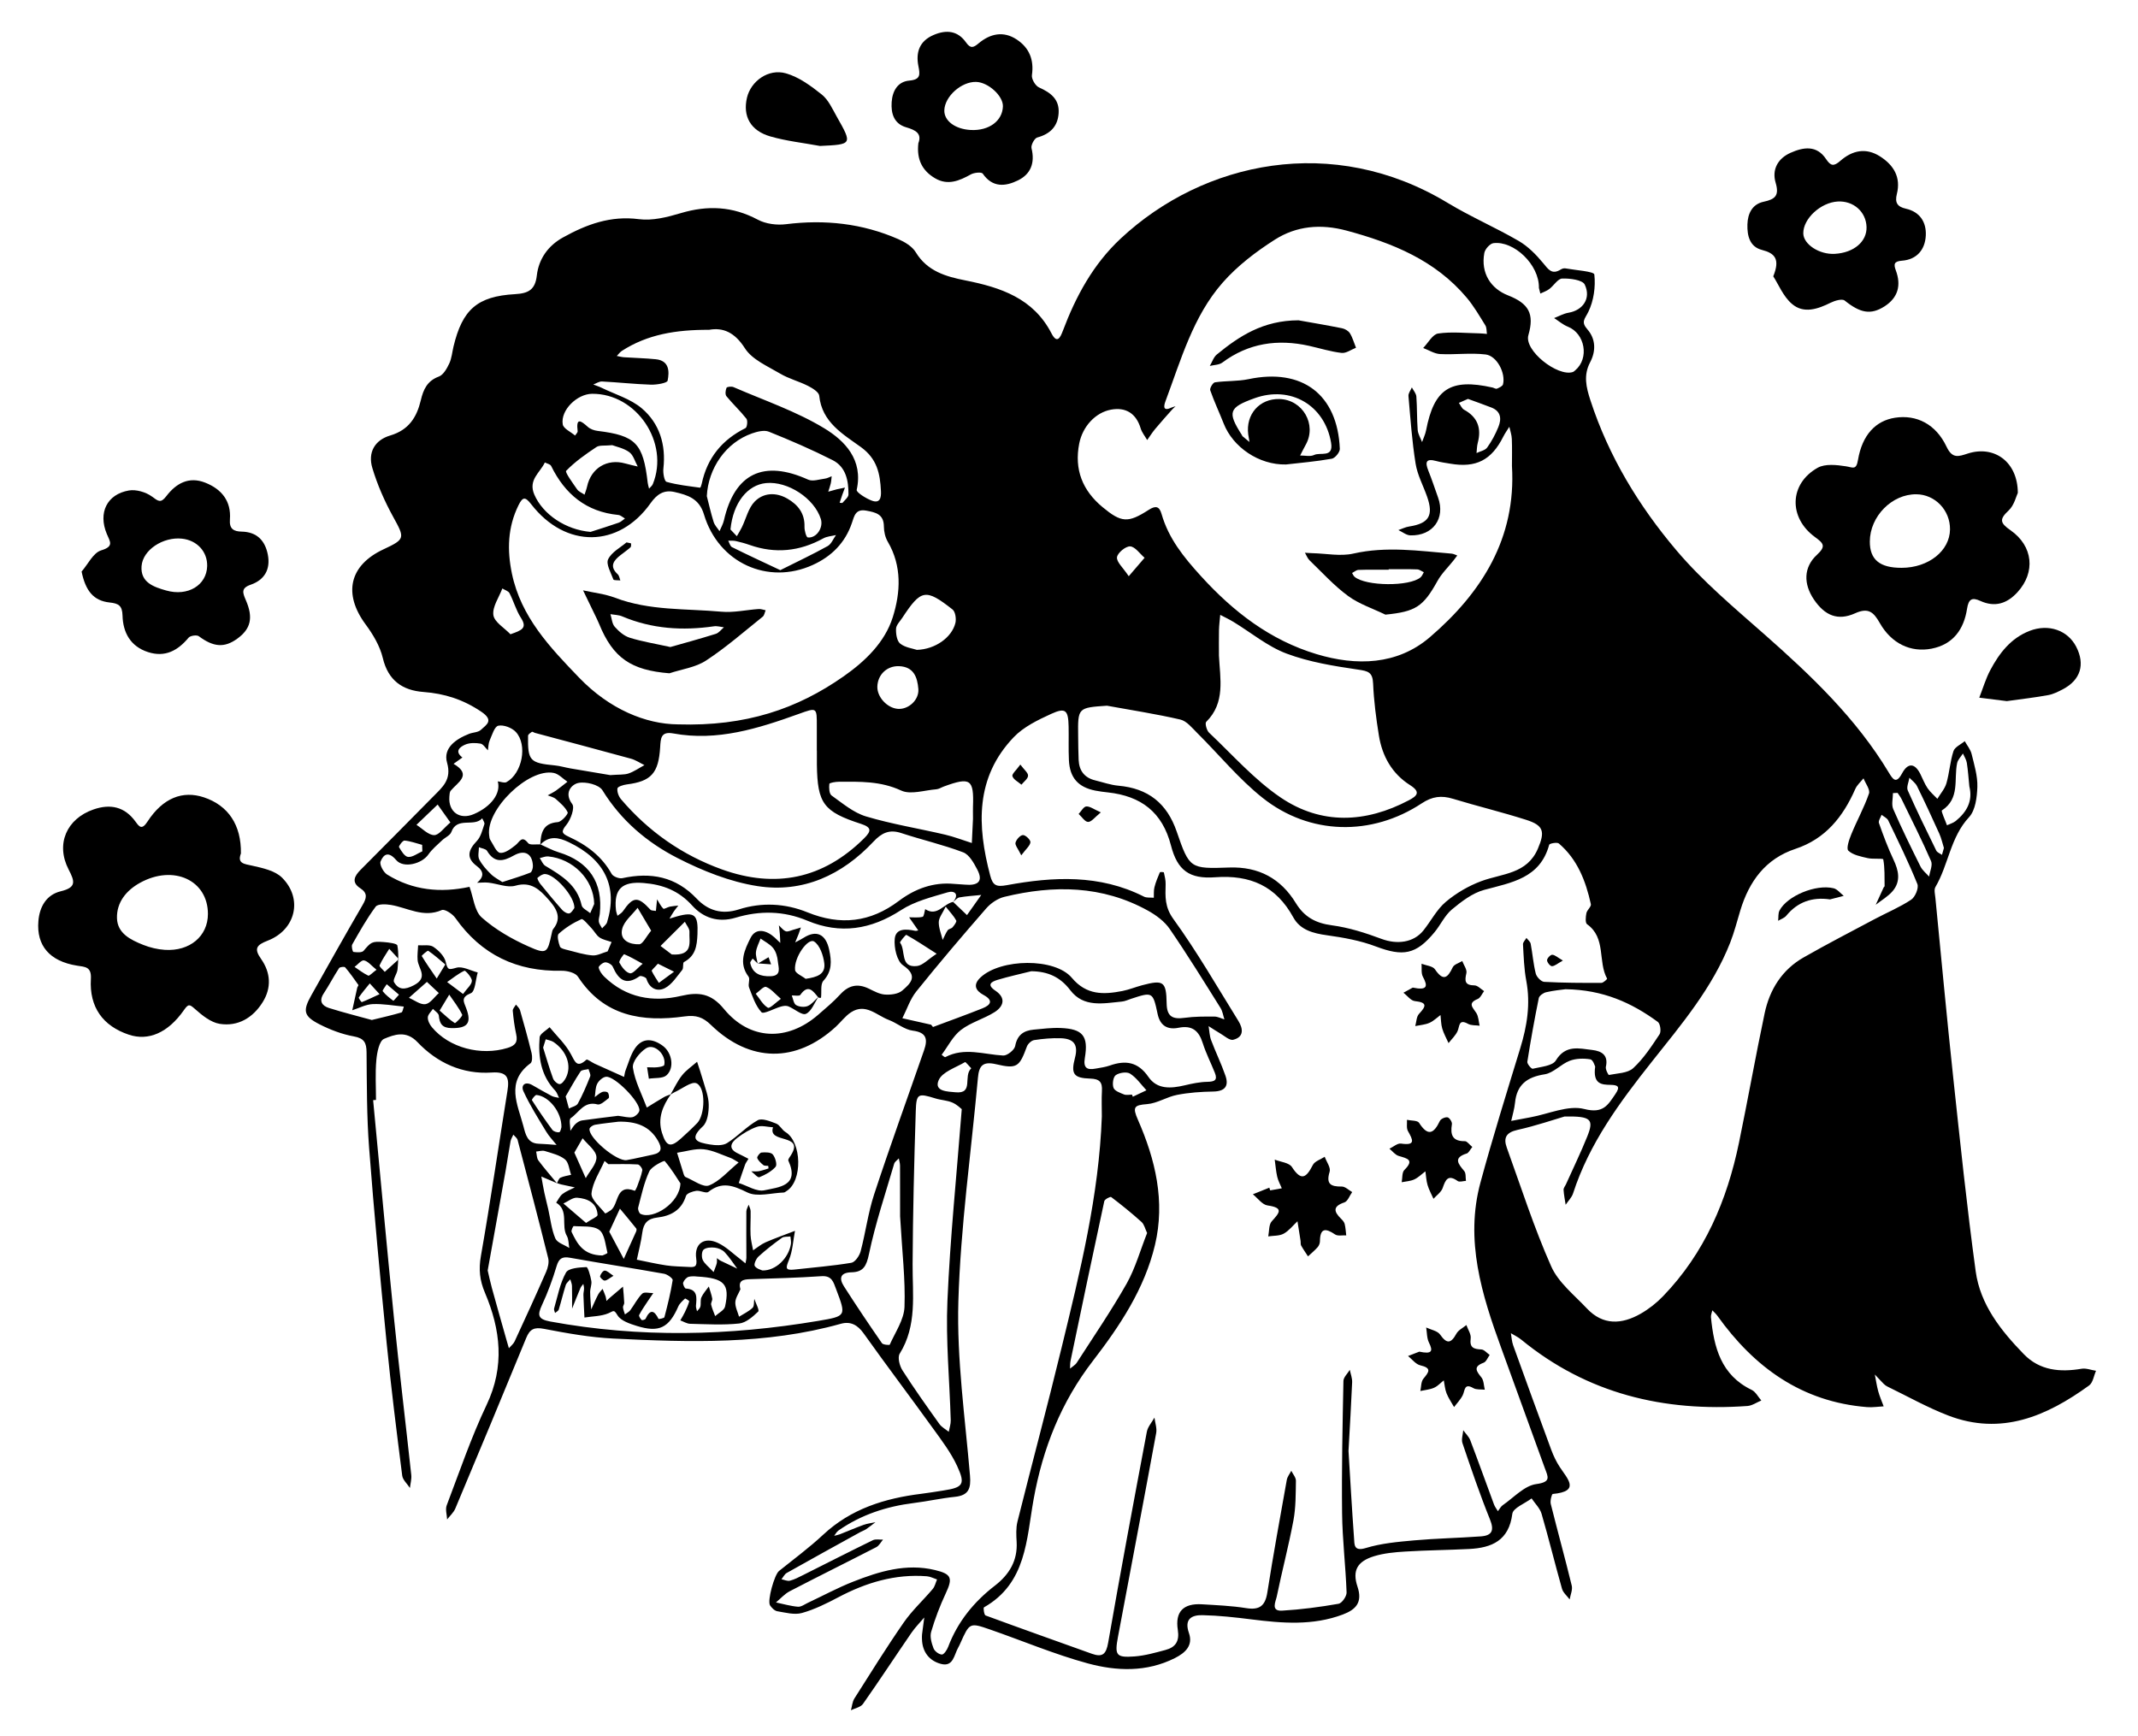 <?xml version="1.0" encoding="UTF-8"?> <!-- Generator: Adobe Illustrator 26.1.0, SVG Export Plug-In . SVG Version: 6.00 Build 0) --> <svg xmlns="http://www.w3.org/2000/svg" xmlns:xlink="http://www.w3.org/1999/xlink" version="1.1" id="Layer_1" x="0px" y="0px" viewBox="0 0 670 544" style="enable-background:new 0 0 670 544;" xml:space="preserve"> <g> <path d="M116.93,344.77c2.16,22.7,4.22,45.4,6.51,68.09c1.67,16.47,3.66,32.9,5.44,49.36c0.14,1.33-0.27,2.73-0.42,4.09 c-0.84-1.3-2.25-2.52-2.42-3.9c-1.76-13.82-3.5-27.65-4.87-41.51c-2.02-20.37-3.94-40.76-5.5-61.18c-0.76-9.95-0.7-19.97-0.8-29.97 c-0.03-2.98-0.74-4.37-4-4.96c-3.69-0.67-7.37-2.07-10.73-3.78c-5.03-2.57-5.32-4.23-2.55-9.15c5.3-9.41,10.56-18.85,16-28.18 c1.29-2.2,1.73-3.75-0.7-5.33c-2.89-1.87-1.75-3.88,0.08-5.73c7.61-7.7,15.28-15.33,22.85-23.06c2.81-2.87,5.81-5.21,4.28-10.55 c-1.31-4.58,2.74-7.4,6.89-9.03c1.22-0.48,2.84-0.44,3.71-1.25c1.79-1.66,4.2-2.95,0.07-5.73c-5.65-3.8-11.44-5.65-18.09-6.15 c-6.52-0.49-11.04-3.58-12.71-10.62c-0.89-3.74-3.05-7.38-5.37-10.52c-7.13-9.63-5.15-18.56,5.6-23.57 c6.83-3.19,6.69-3.5,3.02-10.16c-2.67-4.85-4.96-10.04-6.54-15.34c-1.44-4.83,0.72-8.72,5.63-10.17c5.82-1.73,8.3-5.73,9.56-11.02 c0.8-3.38,1.99-6.09,5.67-7.45c1.41-0.52,2.51-2.52,3.25-4.08c0.76-1.62,0.91-3.53,1.33-5.31c2.78-11.57,7.4-15.76,19.29-16.43 c4.23-0.24,6.31-1.4,6.82-5.84c0.6-5.24,3.57-9.36,8.19-11.92c7.36-4.09,14.92-6.9,23.79-5.74c4.24,0.56,8.92-0.63,13.14-1.89 c8.42-2.52,16.26-2.14,24.13,2.05c2.51,1.34,5.97,1.78,8.84,1.42c12.19-1.52,23.94-0.25,35.19,4.68c2.06,0.9,4.37,2.29,5.47,4.11 c3.61,5.96,9.47,7.62,15.53,8.82c11.09,2.21,21.3,5.58,26.99,16.58c1.77,3.42,2.76,1.37,3.57-0.76 c4.1-10.86,9.48-20.85,18.13-28.93c25.94-24.23,66.53-32.9,102.43-11.2c7.2,4.35,15,7.71,22.28,11.94c2.93,1.7,5.49,4.3,7.67,6.94 c1.64,1.98,2.74,3.76,5.52,2.02c0.4-0.25,0.99-0.44,1.43-0.36c3.2,0.58,8.99,0.95,9.1,1.92c0.43,3.85-0.19,8.26-1.89,11.73 c-1.09,2.24-2.38,3.07-0.29,5.46c2.61,2.98,2.74,6.76,0.87,10.31c-2.14,4.07-1.27,7.78,0.09,11.95 c5.72,17.55,15.17,33.09,26.91,46.96c8.19,9.68,18.09,17.98,27.66,26.41c14.66,12.93,28.73,26.31,38.91,43.24 c1.33,2.21,2.33,3.72,4.19,0.26c1.79-3.32,3.95-3.29,5.72,0.23c0.75,1.49,1.33,3.08,2.26,4.44c0.84,1.24,2.03,2.23,3.07,3.33 c0.97-1.62,2.33-3.13,2.84-4.89c0.95-3.29,1.14-6.81,2.2-10.05c0.42-1.29,2.32-2.1,3.54-3.13c0.74,1.34,1.8,2.59,2.15,4.02 c0.83,3.39,1.9,6.87,1.8,10.29c-0.1,3.25-0.6,7.36-2.61,9.52c-5.86,6.31-6.42,14.9-10.53,21.88c-0.5,0.85-0.12,2.27-0.01,3.41 c1.83,18.71,3.57,37.42,5.57,56.11c2.18,20.33,4.29,40.67,7.06,60.92c1.43,10.44,7.91,18.58,15.07,25.95 c5.01,5.16,11.35,5.72,18.11,4.58c1.43-0.24,3.02,0.41,4.53,0.64c-0.7,1.56-0.96,3.72-2.16,4.59c-13.3,9.64-27.54,15.82-44.17,9.42 c-6.53-2.51-12.69-5.99-19-9.05c-0.44-0.21-0.86-0.51-1.2-0.86c-0.95-0.96-1.86-1.96-2.79-2.94c0.35,1.76,0.6,3.55,1.07,5.27 c0.44,1.6,1.12,3.14,1.7,4.71c-1.75,0.09-3.51,0.38-5.23,0.24c-20.44-1.65-35.33-12.45-46.9-28.65c-0.44-0.62-1.04-1.13-1.56-1.68 c-0.15,0.73-0.5,1.48-0.43,2.19c0.93,9.42,3.14,18.11,12.75,22.74c1.25,0.6,2.03,2.19,3.03,3.33c-1.45,0.59-2.86,1.61-4.34,1.72 c-26.21,1.88-50.22-3.83-70.91-20.81c-0.97-0.8-2.15-1.34-3.23-2c0.23,1.26,0.28,2.59,0.71,3.78c3.94,10.95,7.92,21.89,11.96,32.81 c0.69,1.86,1.57,3.7,2.66,5.36c2.4,3.69,6.54,7.63-2.21,8.43c-0.32,0.03-0.87,2.15-0.62,3.13c2.13,8.54,4.49,17.03,6.57,25.58 c0.32,1.32-0.41,2.89-0.65,4.34c-0.82-1.11-2.04-2.1-2.4-3.34c-2.21-7.81-4.13-15.7-6.4-23.49c-0.51-1.76-2.06-3.23-3.13-4.83 c-2.1,1.6-5.8,2.99-6.04,4.83c-1.06,8.38-6.41,10.66-13.54,11.02c-6.65,0.34-13.32,0.39-19.97,0.8c-3.3,0.2-6.69,0.51-9.83,1.47 c-5.23,1.62-6.87,4.46-5.18,9.53c1.65,4.94-0.49,7.19-4.61,8.74c-9.38,3.53-18.97,2.74-28.62,1.52 c-5.09-0.64-10.22-1.21-15.34-1.32c-3.36-0.07-5.79,1.17-4.25,5.59c1.37,3.92-1.15,6.22-4.4,7.86c-8.87,4.47-18.3,4.11-27.34,1.65 c-10.38-2.83-20.38-7.06-30.57-10.6c-6.41-2.22-6.43-2.15-9.31,4.26c-0.2,0.46-0.41,0.92-0.66,1.35c-1.32,2.27-1.51,6.21-5.44,5.16 c-3.63-0.96-5.83-3.72-5.94-7.74c-0.01-0.5-0.04-1,0.02-1.5c0.22-1.77,0.47-3.54,0.7-5.31c-1.34,1.59-2.83,3.08-4.01,4.79 c-5.09,7.41-10.02,14.94-15.19,22.29c-0.73,1.04-2.49,1.35-3.78,1.99c0.35-1.25,0.43-2.66,1.1-3.71 c5.07-7.99,10.07-16.04,15.46-23.81c2.62-3.77,6.09-6.95,9.07-10.48c0.68-0.8,0.91-1.98,1.35-2.98c-1.05-0.34-2.09-0.91-3.16-1 c-9.96-0.78-19.07,1.98-27.79,6.59c-3.66,1.93-7.45,3.82-11.4,4.92c-2.35,0.65-5.15-0.13-7.7-0.55c-0.85-0.14-1.74-1.04-2.27-1.82 c-0.96-1.44,1.38-9.66,2.79-10.79c4.65-3.74,9.48-7.3,13.83-11.36c8.72-8.14,19.32-11.42,30.78-12.84 c2.31-0.29,4.61-0.67,6.91-1.03c6.16-0.95,6.97-1.91,4.32-7.65c-1.93-4.18-4.79-7.96-7.51-11.72c-7.2-9.99-14.64-19.81-21.78-29.84 c-1.92-2.7-4.14-3.89-7.17-3.04c-23.44,6.57-47.37,5.81-71.29,4.63c-7.28-0.36-14.55-1.66-21.72-3.04c-3.11-0.6-4.45,0.08-5.6,2.89 c-7.31,17.83-14.73,35.62-22.19,53.39c-0.54,1.28-1.7,2.31-2.58,3.45c-0.07-1.48-0.61-3.15-0.13-4.42 c4.02-10.56,7.67-21.32,12.51-31.5c5.72-12.04,4.38-23.58-0.53-35.13c-1.65-3.88-1.99-7.35-1.26-11.52 c3.01-17.19,5.53-34.47,8.31-51.71c0.65-4.03,0.07-6.12-4.92-5.78c-9.17,0.62-17.08-3.01-23.29-9.54 c-3.55-3.73-7.24-2.36-10.46-1.01c-1.5,0.63-2.2,4.29-2.41,6.65c-0.38,4.13-0.11,8.32-0.11,12.49 C117.51,344.72,117.22,344.74,116.93,344.77z M174.52,370.79c-1.63-0.69-3.25-1.39-4.88-2.08c0.31,1.67,0.58,3.34,0.93,5 c0.38,1.78,0.85,3.53,1.25,5.3c0.69,3.05,1,6.27,2.21,9.1c0.59,1.37,2.86,2.01,4.37,2.99c-0.24-1.27-0.16-2.73-0.77-3.79 c-1.88-3.26,0.74-7.93-3.34-10.42c0.65-0.92,1.14-2.05,1.99-2.71c1.14-0.88,2.56-1.4,3.86-2.07c-1.4-0.3-2.81-0.59-4.21-0.91 c-0.48-0.11-0.94-0.29-1.4-0.44c0.36-0.58,0.58-1.44,1.09-1.68c1.03-0.48,2.22-0.63,3.35-0.91c-0.6-1.66-0.74-3.89-1.92-4.84 c-1.71-1.38-4.14-1.93-6.33-2.62c-0.81-0.25-1.8,0.1-2.71,0.17c0.22,0.94,0.18,2.07,0.7,2.78 C170.55,366.13,172.57,368.43,174.52,370.79z M155.99,244.87c0.92,0.1,2.07,0.6,2.74,0.23c4.9-2.7,6.68-11.64,2.91-15.72 c-1.22-1.32-3.84-2.31-5.49-1.95c-1.2,0.27-1.96,2.95-2.71,4.65c-0.4,0.92-0.37,2.03-0.54,3.06c-0.77-0.73-1.45-1.95-2.32-2.1 c-1.57-0.27-3.41-0.29-4.82,0.32c-1.62,0.7-3.41,2.1-0.85,4.03c-0.92,0.66-1.84,1.32-2.77,1.98c5.94,3.48,1.29,5.78-0.89,8.42 c-0.37,0.45-0.38,1.25-0.43,1.9c-0.36,4.76,3.3,7.34,7.67,5.44C153.98,252.77,157.02,248.6,155.99,244.87z M169.36,264.63 c1.92,0.84,3.77,1.88,5.76,2.48c9.47,2.89,13.89,9.45,12.84,19.29c-0.09,0.82-0.42,1.67-0.3,2.45c0.11,0.73,0.67,1.39,1.03,2.08 c0.53-0.63,1.32-1.18,1.55-1.9c3.44-11.14-0.72-19.7-11.95-25.08c-3.25-1.55-6.22-2.15-8.99,0.78c0.21-3.61,0.76-6.74,5.51-7.09 c1.17-0.09,3.31-2.58,3.09-3.06c-0.76-1.63-2.32-2.93-3.72-4.18c-0.66-0.59-1.68-0.78-2.54-1.15c0.87-0.5,1.79-0.93,2.61-1.5 c1.23-0.87,2.38-1.84,3.57-2.76c-1.42-0.95-2.74-2.45-4.29-2.76c-7.91-1.58-21.3,11.46-20.24,19.52c0.06,0.49,0.09,1.05,0.34,1.44 c0.97,1.48,1.9,3.92,3.09,4.08c1.51,0.19,3.42-1.29,4.86-2.43c1.31-1.05,1.94-3.15,3.94-0.6 C166.06,264.91,168.01,264.54,169.36,264.63z M149.51,276.65c2.07-1.78,2.3-3.46-0.09-5.24c-3.46-2.58-2.66-5.05,0.01-7.86 c1.26-1.32,1.74-3.44,2.36-5.26c0.17-0.48-0.43-1.22-0.67-1.85c-2.54,2.9-7.9-0.65-9.68,4.3c-0.38,1.07-1.94,1.69-2.88,2.59 c-1.5,1.44-3.17,2.79-4.33,4.47c-2.02,2.92-7.79,4.41-10.07,1.74c-2.37-2.77-3.91-1.97-4.9,0.44c-0.39,0.97,0.9,3.38,2.07,4.1 c8,4.95,16.72,5.81,25.81,3.84c1.21,3.28,1.53,7.56,3.83,9.61c4.24,3.77,9.41,6.74,14.63,9.07c5.76,2.57,5.97,2.09,7.3-4.08 c0.1-0.48,0.19-1.04,0.48-1.4c2.98-3.69,0.67-6.78-1.57-9.3c-2.57-2.89-5.32-5.69-10.27-4.26c-2.52,0.73-5.63-0.64-8.48-0.95 C151.9,276.48,150.7,276.63,149.51,276.65z M236.38,407.04c0.45,1.38,1.67,3.56,1.22,3.99c-1.69,1.62-3.84,3.52-5.98,3.74 c-5.06,0.53-10.22,0.21-15.33,0.09c-1.04-0.02-2.07-0.69-3.1-1.07c0.49-0.86,1.03-1.7,1.45-2.6c0.52-1.09,1.02-2.21,1.35-3.37 c0.05-0.16-1.22-0.96-1.32-0.87c-0.8,0.75-1.7,1.53-2.12,2.5c-2.91,6.65-5.99,8.25-12.93,6.1c-2.22-0.69-5.04-1.61-6.09-3.33 c-1.19-1.94-1.19-1.38-2.81-0.68c-2.29,0.99-5.02,0.95-7.57,1.36c-0.11-2.37-0.25-4.73-0.32-7.1c-0.02-0.66,0.19-1.32,0.19-1.99 c0.01-0.48-0.14-0.96-0.22-1.44c-0.31,0.43-0.71,0.82-0.91,1.29c-0.9,2.14-1.75,4.3-2.61,6.45c0-2.38,0.03-4.76-0.04-7.14 c-0.02-0.69-0.35-1.37-0.53-2.05c-0.49,0.6-1.2,1.13-1.42,1.82c-0.81,2.53-1.41,5.12-2.19,7.66c-0.13,0.43-0.76,0.71-1.16,1.07 c-0.11-0.47-0.42-0.99-0.3-1.39c1.12-3.82,1.83-7.89,3.73-11.28c0.78-1.4,4.17-1.61,6.4-1.71c0.48-0.02,1.27,2.78,1.54,4.35 c0.19,1.09-0.37,2.3-0.37,3.45c0.01,1.82,0.21,3.64,0.33,5.47c0.72-1.56,1.38-3.14,2.17-4.66c0.34-0.66,0.92-1.2,1.4-1.79 c0.32,0.8,0.67,1.58,0.95,2.4c0.15,0.44,0.17,0.93,0.25,1.4c0.42-0.39,0.82-0.8,1.26-1.17c1.3-1.12,2.62-2.22,3.93-3.33 c0.14,1.7,0.32,3.4,0.39,5.1c0.02,0.47-0.44,0.97-0.39,1.42c0.08,0.74,0.4,1.46,0.61,2.19c0.57-0.44,1.28-0.77,1.69-1.33 c1.27-1.72,2.24-3.72,3.74-5.19c0.61-0.6,2.27-0.14,3.45-0.16c-0.59,0.87-1.19,1.72-1.77,2.6c-0.92,1.41-1.9,2.79-2.66,4.28 c-0.16,0.32,0.38,1.15,0.79,1.55c0.15,0.15,1.1-0.1,1.23-0.38c1.41-3.01,2.67-2.78,4.05,0.03c0.06,0.12,1.76-0.2,1.85-0.53 c1.01-3.84,1.97-7.7,2.59-11.61c0.09-0.53-1.66-1.82-2.69-2c-9.82-1.75-19.68-3.27-29.5-5.02c-2.47-0.44-3.48,0.25-4.2,2.67 c-1.23,4.12-2.73,8.21-4.55,12.11c-1.49,3.21-1.35,4.48,2.6,5.21c28.01,5.15,55.96,4.51,83.93-0.2c8.87-1.5,8.82-1.5,5.62-9.96 c-0.85-2.24-1.32-4.27-4.59-4.05c-7.48,0.51-14.97,0.7-22.47,0.94c-2.16,0.07-3.68,0.49-2.92,3.15c-0.57,1.36-1.54,2.7-1.6,4.08 c-0.06,1.49,0.74,3.02,1.17,4.53c1.44-0.9,3.03-1.64,4.24-2.79C236.4,409.33,236.22,408.01,236.38,407.04z M298.68,282.64 c1.45,1.38,2.9,2.76,4.35,4.14c1.49-2.1,2.98-4.21,4.47-6.31c-2.28,0.24-4.59,0.37-6.84,0.76c-0.72,0.12-1.31,0.94-1.97,1.43 c2.02-2.5,0.4-3.65-1.71-3.02c-5,1.48-10.33,2.8-14.62,5.58c-9.44,6.12-19.05,7.64-29.36,3.31c-7.45-3.13-14.94-3.19-22.46-0.94 c-5.51,1.65-10.16,0.03-13.61-3.79c-4.23-4.69-9.23-6.6-15.27-7.08c-6.71-0.54-9.34,1.86-8.63,8.49c0.06,0.6,0.31,1.18,0.47,1.78 c0.58-0.46,1.3-0.83,1.7-1.41c3.22-4.67,4.7-4.76,8.61-0.51c0.33,0.36,1.15,0.28,1.74,0.4c0.12-1.21,0.24-2.42,0.36-3.64 c0.63,1,1.14,2.12,1.95,2.93c0.24,0.24,1.33-0.48,2.06-0.63c0.87-0.18,1.77-0.23,2.65-0.33c-0.47,0.61-0.98,1.2-1.41,1.84 c-0.49,0.73-0.91,1.5-1.36,2.25c0.75-0.23,1.5-0.47,2.25-0.68c5.74-1.62,6.77-0.44,6.52,5.54c-0.16,3.77-0.62,6.8-4.22,8.74 c-0.48,0.26-0.07,1.87-0.55,2.46c-1.67,2.05-3.22,4.56-5.43,5.71c-2.35,1.22-4.85,0.18-5.8-2.94c-0.14-0.46-1.77-1.05-2.15-0.78 c-4.32,3.06-6.61,1.07-8.4-2.99c-0.31-0.71-1.59-1.41-2.37-1.37c-0.75,0.04-2.12,1.21-2.04,1.63c0.22,1.04,0.97,2.1,1.77,2.88 c6.84,6.64,15.16,8.08,24.05,6.01c5.51-1.28,9.39-0.83,13.42,4.07c8.12,9.89,19.86,10.25,29.52,1.87c2.37-2.06,4.81-4.08,6.92-6.39 c2.63-2.88,5.44-3.52,8.93-1.85c1.64,0.79,3.37,1.77,5.11,1.88c1.8,0.12,4.12-0.15,5.39-1.23c2.59-2.22,5.21-4.58,0.27-7.94 c-1.93-1.32-2.86-5.54-2.6-8.29c0.32-3.41,3.66-3.1,6.42-2.51c0.29,0.06,0.63-0.08,0.95-0.13c-0.96-1.37-1.92-2.74-2.87-4.11 c1.42-0.01,2.89,0.18,4.23-0.15c0.45-0.11,0.56-1.57,0.82-2.41C293.68,287.37,295.71,283.23,298.68,282.64z M210.24,342.93 c-2.58,3.65-4.21,7.55-2.79,12.08c1.36,4.34,2.71,4.71,6,1.74c1.72-1.56,3.43-3.13,5.04-4.8c2.47-2.56,2.74-11.08-0.2-12.45 c-1.55-0.72-4.58,1.75-6.93,2.8c-0.45,0.2-0.85,0.51-1.27,0.77c1.2-2.05,2.2-4.26,3.66-6.09c1.3-1.63,3.12-2.84,4.7-4.24 c0.61,1.9,1.28,3.79,1.82,5.71c0.71,2.56,1.79,5.13,1.83,7.72c0.04,2.31-0.37,5.44-1.86,6.82c-4.62,4.27-1.45,5.06,2.13,5.66 c1.78,0.3,4.08,0.45,5.47-0.42c3.37-2.11,6.14-5.22,9.59-7.15c1.35-0.76,3.96,0.33,5.82,1.04c1.12,0.43,1.78,1.96,2.87,2.62 c5.17,3.13,5.45,15.35,0.37,18.52c-0.28,0.17-0.58,0.45-0.87,0.46c-3.85,0.12-8.33,1.49-11.4-0.02c-4.48-2.19-7.96-3.53-12.24-0.17 c-0.72,0.56-2.55-0.52-3.8-0.34c-1.16,0.17-2.96,0.78-3.21,1.6c-1.41,4.52-4.8,6.28-8.99,6.77c-3.02,0.35-4.31,1.78-4.69,4.69 c-0.37,2.87-1.13,5.68-1.72,8.52c3.08,0.61,6.14,1.33,9.24,1.79c2.3,0.34,4.64,0.35,6.97,0.48c1.86,0.11,2.79,0.08,2.4-2.63 c-0.68-4.69,2.57-6.93,6.86-4.87c2.62,1.25,4.79,3.44,7.15,5.22c0.49,0.37,0.95,0.77,1.42,1.16c0.1-0.6,0.29-1.2,0.29-1.8 c0-4.82-0.06-9.63-0.01-14.45c0.01-0.72,0.47-1.43,0.73-2.14c0.21,0.68,0.6,1.35,0.61,2.03c0.05,2.5-0.14,5-0.02,7.49 c0.07,1.6,0.52,3.19,0.8,4.78c1.31-0.86,2.52-1.91,3.93-2.52c3.01-1.31,6.12-2.4,9.19-3.58c-0.59,3.07-0.73,6.32-1.9,9.15 c-1,2.43-1.22,3.31,1.72,2.98c5.95-0.66,11.94-1.14,17.84-2.12c1.17-0.19,2.54-2.19,2.91-3.59c1.57-5.91,2.33-12.06,4.23-17.84 c4.98-15.15,10.43-30.14,15.66-45.21c1.16-3.35,0.86-5.55-3.56-6.11c-2.61-0.33-4.95-2.4-7.53-3.37 c-3.81-1.44-7.27-5.37-11.85-2.36c-1.79,1.18-3.13,3.04-4.74,4.52c-12.42,11.4-26.91,11.26-39.11-0.58 c-2.49-2.41-4.63-3.18-8.29-2.67c-13.19,1.83-25.29-0.01-33.4-12.47c-0.8-1.23-3.38-1.87-5.11-1.84 c-14.04,0.28-25.16-4.99-33.31-16.56c-0.89-1.27-3.33-2.86-4.25-2.46c-5.76,2.52-10.68-0.72-15.94-1.61 c-1.57-0.26-4.1-0.36-4.77,0.54c-2.77,3.72-5.05,7.81-7.35,11.85c-0.32,0.57,0.12,2.3,0.37,2.34c1.06,0.14,2.66,0.27,3.19-0.35 c2.34-2.72,2.53-3.03,6.35-2.74c1.49,0.11,4.11,0.44,4.23,1.06c0.47,2.42,0.28,5.01,0.06,7.5c-0.12,1.39-1.58,3.18-1.09,4.01 c1.46,2.49,3.41,2.42,6.21,0.96c4.65-2.42,1.41-5.17,1.17-7.88c-0.14-1.53,0.1-3.09,0.16-4.64c1.62,0.12,3.59-0.3,4.77,0.48 c1.66,1.11,3.47,2.93,3.89,4.76c0.59,2.57,0.93,2.46,3.33,1.79c1.95-0.54,4.44,0.91,6.69,1.48c-0.68,2.26-0.77,5.92-2.14,6.49 c-3.17,1.3-2.31,2.54-1.48,4.71c1.8,4.73,0.38,6.33-4.63,6.24c-2.87-0.05-3.7-1.36-3.94-3.91c-0.07-0.76-1.2-1.42-1.85-2.12 c-0.57,0.89-1.57,1.76-1.6,2.67c-0.04,1.02,0.58,2.24,1.28,3.08c5.41,6.49,15.35,9.05,23.69,6.5c2.42-0.74,3.27-1.79,2.73-4.25 c-0.53-2.43-0.86-4.92-1.08-7.4c-0.06-0.61,0.64-1.29,1-1.94c0.43,0.58,1.08,1.09,1.27,1.74c1.28,4.47,2.53,8.95,3.63,13.46 c0.25,1.01,0.26,2.75-0.34,3.19c-7.9,5.84-4,12.96-2.21,19.76c0.64,2.44,1.2,5.34,4.76,5.46c1.87,0.06,3.75,0.24,5.62,0.37 c-1.1-1.39-2.36-2.68-3.26-4.18c-2.5-4.15-5.13-8.27-7.14-12.67c-0.83-1.83,0.51-3.2,2.81-1.89c2.02,1.16,4.03,2.34,6.09,3.41 c0.68,0.35,1.51,0.4,2.27,0.58c-0.39-0.76-0.64-1.67-1.2-2.27c-4.51-4.73-5.37-10.58-4.88-16.68c0.09-1.14,2.03-2.13,3.12-3.19 c2.28,2.79,5.03,5.33,6.68,8.45c1.38,2.6,1.95,4.36,4.87,1.72c0.26-0.24,1.69,0.86,2.61,1.28c3.05,1.39,6.12,2.75,9.18,4.13 c0.17-0.74,0.25-1.52,0.53-2.22c0.9-2.27,1.53-4.75,2.88-6.72c2.4-3.49,5.66-3.05,8.71-0.82c2.94,2.15,3.73,6.98,1.18,9.25 c-1.2,1.07-3.65,0.75-5.53,1.07c-0.18-1.2-0.37-2.39-0.55-3.59c1.07,0.01,2.14,0.11,3.19,0c0.77-0.08,2.09-0.31,2.18-0.7 c0.73-3.23-3.09-6.91-5.71-5.24c-1.97,1.25-4.39,4.26-4.11,6.1c0.65,4.28,2.81,8.33,4.36,12.47c1.76-1.08,3.5-2.19,5.29-3.22 C208.67,343.45,209.48,343.23,210.24,342.93z M422.59,454.7c0.5,8.12,1.04,17.76,1.74,27.39c0.14,1.93-0.13,4.2,3.68,3.04 c4.85-1.48,10.06-1.94,15.16-2.4c6.96-0.62,13.96-0.74,20.92-1.25c3.48-0.26,4.24-1.85,2.82-5.34c-3.17-7.84-5.89-15.87-8.61-23.88 c-0.4-1.18,0.14-2.68,0.25-4.04c0.75,1.05,1.77,2,2.21,3.16c2.54,6.67,4.94,13.39,7.42,20.08c0.28,0.76,0.82,1.43,1.23,2.13 c0.5-0.64,0.88-1.45,1.52-1.89c3.45-2.38,6.77-6.11,10.5-6.61c4.77-0.64,3.68-2.26,2.69-4.98c-4.55-12.49-9.05-25.01-13.61-37.5 c-6.16-16.86-11.49-33.9-6.56-52.06c3.83-14.1,8.18-28.06,12.46-42.04c2.13-6.95,3.26-13.87,1.89-21.15 c-0.71-3.75-0.81-7.61-1.03-11.43c-0.04-0.64,0.7-1.33,1.08-2c0.46,0.61,1.2,1.16,1.33,1.83c0.59,3.1,0.82,6.29,1.59,9.34 c0.27,1.06,1.69,2.55,2.65,2.6c5.96,0.32,11.94,0.34,17.91,0.32c0.64,0,1.87-1.22,1.81-1.31c-2.97-5.34-0.25-12.79-6.29-17.07 c-0.61-0.43-0.44-2.33-0.21-3.47c0.2-1.01,1.58-2.04,1.4-2.83c-1.59-7.23-4.2-14.02-10.02-19c-0.55-0.47-2.93-0.02-3.04,0.39 c-2.86,10.53-11.78,11.82-20.39,14.15c-3.67,1-7.09,3.63-10.11,6.14c-2.23,1.86-3.52,4.81-5.43,7.12 c-5.81,7.05-9.88,7.68-18.38,4.47c-4.85-1.84-10.13-2.79-15.3-3.51c-4.37-0.6-8.42-1.66-10.58-5.61 c-5.39-9.83-13.52-13.38-24.48-12.57c-8.02,0.6-11.84-2.12-13.85-9.94c-2.71-10.53-9.44-15.51-19.74-16.65 c-1.32-0.15-2.65-0.3-3.95-0.56c-5.41-1.07-8.05-4.04-8.3-9.58c-0.16-3.49-0.02-7-0.09-10.5c-0.1-5.16-0.96-6.03-5.47-3.97 c-4.17,1.91-8.63,4.06-11.72,7.29c-12.1,12.64-11.51,27.76-7.38,43.38c0.81,3.06,1.85,3.63,5.19,3.01 c14.58-2.68,29.12-3.43,42.97,3.58c0.87,0.44,2.06,0.26,3.11,0.36c0.05-1.11-0.07-2.26,0.2-3.31c0.4-1.59,1.04-3.13,1.69-4.65 c0.07-0.16,1.24-0.09,1.26,0.01c0.26,1.22,0.59,2.48,0.55,3.71c-0.1,3.85-0.32,7.12,2.44,10.92c7.39,10.21,13.71,21.21,20.37,31.94 c1.5,2.42,1.77,5.05-1.64,5.89c-1.14,0.28-2.77-1.25-4.13-2.03c-1.22-0.7-2.39-1.5-3.58-2.25c0.26,1.48,0.29,3.05,0.81,4.43 c1.4,3.73,3.17,7.33,4.47,11.09c1.15,3.31-0.18,4.92-3.84,4.98c-3.8,0.06-7.65,0.33-11.37,1.06c-3.18,0.62-6.17,2.64-9.33,2.88 c-4.06,0.31-4.65,0.9-2.9,4.87c5.5,12.51,8.62,25.59,5.36,39.28c-3.27,13.74-11.02,25.37-19.44,36.3 c-10.02,12.99-15.72,27.49-18.59,43.39c-2.27,12.6-2.22,26.3-15.56,33.87c-0.26,0.15,0.05,2.37,0.5,2.54 c11.06,4.08,22.17,8,33.27,11.99c3.35,1.2,4.52,0.19,5.15-3.45c3.84-22.07,7.97-44.08,12.12-66.09c0.3-1.58,1.57-2.97,2.39-4.45 c0.2,1.61,0.82,3.3,0.54,4.83c-3.92,21.3-7.98,42.58-11.97,63.86c-1.09,5.82-0.58,6.58,5.19,6.15c3.26-0.24,6.5-1.17,9.68-2.02 c3.15-0.84,4.44-2.7,3.88-6.29c-0.9-5.74,1.77-8.37,7.55-8.03c4.63,0.28,9.29,0.47,13.86,1.2c4.2,0.67,5.98-0.69,6.64-4.89 c1.85-11.8,4-23.55,6.1-35.3c0.18-1,0.93-1.9,1.41-2.85c0.51,1.04,1.46,2.1,1.45,3.13c-0.07,4.15-0.02,8.38-0.78,12.43 c-1.5,8-3.59,15.89-5.23,23.87c-0.33,1.57-1.95,4.61,1.67,4.4c5.93-0.34,11.85-1.13,17.7-2.15c1.06-0.18,2.57-2.36,2.52-3.56 c-0.3-8.29-1.32-16.56-1.41-24.85c-0.16-13.8,0.15-27.61,0.42-41.41c0.02-1.18,1.31-2.33,2-3.49c0.26,1.3,0.78,2.61,0.73,3.9 C423.45,439.86,423.04,446.5,422.59,454.7z M473.81,146.03c0-2.83,0.08-5.66-0.04-8.48c-0.05-1.28-0.5-2.54-0.78-3.8 c-0.63,1.02-1.35,2.01-1.89,3.08c-3.7,7.38-8.54,9.87-16.63,8.48c-1.48-0.25-2.97-0.44-4.41-0.84c-3.19-0.87-3.53,0.34-2.46,3.01 c1.12,2.78,2.05,5.63,3.06,8.45c2.35,6.52-1.61,12.04-8.67,11.85c-1.27-0.03-2.51-1.08-3.77-1.66c1.13-0.38,2.22-0.95,3.38-1.12 c6.16-0.95,7.7-3.41,5.63-9.32c-1.21-3.46-3.04-6.8-3.61-10.35c-1.13-7.01-1.62-14.12-2.24-21.21c-0.08-0.87,0.69-1.8,1.06-2.71 c0.49,0.95,1.33,1.87,1.41,2.85c0.26,3.49,0.15,7,0.42,10.48c0.1,1.3,0.89,2.54,1.37,3.8c0.43-1.22,1.02-2.42,1.26-3.68 c2.5-13.03,7.63-16.36,20.78-13.42c0.49,0.11,1.06,0.51,1.42,0.36c0.72-0.3,1.77-0.77,1.91-1.37c0.86-3.5-1.9-8.9-5.44-9.34 c-4.69-0.57-9.52,0.11-14.27-0.13c-1.8-0.09-3.54-1.24-5.31-1.9c1.55-1.59,2.94-4.28,4.69-4.54c4.21-0.62,8.59-0.12,12.9-0.05 c0.8,0.01,1.59,0.12,2.39,0.18c-0.15-0.9-0.05-1.96-0.5-2.68c-1.84-2.96-3.6-6.02-5.83-8.67c-9.87-11.74-23.24-17.14-37.62-21.02 c-8.13-2.19-15.75-1.49-22.55,2.85c-5.93,3.78-11.75,8.23-16.35,13.48c-9.29,10.6-13.04,24.19-17.88,37.11 c-0.66,1.77-0.71,3.25,1.93,1.99c0.38-0.18,0.81-0.26,1.22-0.38c-0.36,0.34-0.75,0.65-1.07,1.02c-1.79,2.02-3.6,4.02-5.32,6.09 c-0.91,1.09-1.67,2.31-2.5,3.47c-0.7-1.22-1.66-2.37-2.05-3.68c-1.39-4.6-4.6-6.71-9.27-5.85c-4.87,0.89-8.91,5.23-9.98,10.63 c-1.6,8.13,1.03,14.71,7.31,19.92c5.91,4.89,7.96,5.05,14.48,0.85c2.14-1.37,3.31-1.16,4.01,1.29c2.21,7.69,6.9,13.49,12.31,19.44 c10.24,11.26,21.76,20.12,36.26,24.49c12.47,3.76,25.3,3.46,35.53-5.32C464.33,185.76,475.18,168.64,473.81,146.03z M345.29,349.86 c0-2.66-0.12-5.33,0.03-7.99c0.16-2.7-0.7-3.76-3.63-3.85c-5.22-0.16-6.17-1.4-4.81-6.54c1.12-4.24-0.54-5.97-4.4-6.11 c-2.8-0.1-5.63,0.16-8.4,0.58c-0.86,0.13-1.96,1.17-2.28,2.03c-2.34,6.34-3.07,7.09-9.67,5.53c-4.22-0.99-5.34,0.57-5.67,4.27 c-2.12,23.35-5.45,46.67-6.13,70.06c-0.52,18.13,2.1,36.37,3.64,54.53c0.35,4.09-0.37,6.27-4.75,6.72 c-4.3,0.44-8.54,1.4-12.82,1.93c-8.56,1.06-16.54,3.66-23.66,8.63c-0.56,0.39-0.89,1.1-1.33,1.65c0.6-0.16,1.22-0.26,1.79-0.48 c2.48-0.97,4.92-2.04,7.41-2.94c1.19-0.43,2.48-0.57,3.73-0.84c-0.95,0.72-1.88,1.49-2.87,2.16c-0.54,0.37-1.2,0.57-1.78,0.89 c-7.72,4.26-15.45,8.51-23.13,12.84c-0.71,0.4-1.12,1.31-1.67,1.99c0.89,0.17,1.86,0.65,2.65,0.45c1.43-0.37,2.78-1.09,4.12-1.76 c7.29-3.65,14.55-7.36,21.87-10.93c0.88-0.43,2.12-0.14,3.19-0.18c-0.69,0.8-1.23,1.9-2.1,2.35c-9.02,4.65-18.13,9.14-27.13,13.82 c-1.61,0.84-2.89,2.32-4.32,3.51c2.29,0.48,4.57,1.16,6.89,1.35c1.03,0.08,2.15-0.79,3.21-1.28c4.67-2.19,9.23-4.66,14.02-6.55 c8.24-3.25,16.7-5.84,25.72-3.67c5.24,1.26,5.59,2.55,3.37,7.3c-1.82,3.9-3.37,7.95-4.58,12.08c-0.45,1.54,0.14,3.55,0.75,5.16 c0.34,0.9,1.69,1.91,2.61,1.94c0.64,0.02,1.61-1.43,1.97-2.4c2.98-7.87,8.05-14.1,14.66-19.2c4.46-3.45,7.14-7.8,6.8-13.7 c-0.12-2.11-0.24-4.34,0.26-6.36c4.54-18.15,9.39-36.21,13.8-54.39C338.46,398.56,344.4,374.66,345.29,349.86z M490.25,349.91 c-3.27,0.95-8.92,2.9-14.72,4.19c-3.56,0.79-4.44,2.51-3.34,5.55c4.5,12.46,8.55,25.14,13.92,37.22 c2.25,5.06,7.23,8.97,11.19,13.19c5.04,5.36,10.94,5.01,16.83,1.65c2.56-1.46,4.98-3.36,7.03-5.49 c13.03-13.5,20.06-30.04,23.8-48.13c2.79-13.5,5.19-27.07,8.04-40.55c1.57-7.42,5.44-13.62,12.19-17.48 c7.34-4.19,14.86-8.08,22.33-12.05c3.8-2.02,7.83-3.69,11.4-6.06c1.25-0.83,2.44-3.67,1.94-4.9c-2.74-6.78-5.97-13.36-9.14-19.95 c-0.36-0.74-1.37-1.17-2.08-1.75c-0.3,0.87-1.07,1.91-0.82,2.59c1.37,3.89,2.81,7.77,4.57,11.49c1.62,3.42,2.32,6.75-0.26,9.81 c-1.45,1.71-3.53,2.89-5.32,4.31c0.83-1.82,1.66-3.64,2.49-5.45c0.07-0.15,0.3-0.26,0.29-0.39c-0.05-2.81,0.09-5.66-0.42-8.39 c-0.07-0.4-3.25-0.01-4.9-0.4c-2.13-0.5-4.58-0.95-6.04-2.33c-0.71-0.67,0.25-3.51,0.94-5.17c1.75-4.28,4.03-8.37,5.52-12.72 c0.43-1.25-1.09-3.17-1.71-4.78c-0.88,1.11-2.03,2.09-2.58,3.34c-3.83,8.71-9.32,15.64-18.77,18.77 c-9.37,3.11-14.49,10.17-17.25,19.28c-1.02,3.36-1.88,6.79-3.16,10.06c-5.56,14.19-15.29,25.66-24.6,37.4 c-10.03,12.65-19.59,25.57-24.65,41.21c-0.42,1.31-1.54,2.39-2.33,3.58c-0.23-1.56-0.56-3.11-0.65-4.68 c-0.03-0.58,0.5-1.19,0.77-1.79c2.23-4.97,4.62-9.87,6.65-14.92C499.56,350.8,498.68,349.73,490.25,349.91z M212.46,227.01 c21.3,0.66,37.39-4.87,51.94-15.07c6.76-4.74,12.91-10.66,15.39-18.56c2.41-7.69,2.91-15.96-1.57-23.59 c-0.81-1.38-1.22-3.18-1.23-4.79c-0.02-3.86-2.53-4.42-5.51-4.97c-3.39-0.63-3.76,1.65-4.53,3.91 c-2.11,6.18-6.36,10.43-12.25,13.11c-14.05,6.39-29.57-0.64-34.09-15.82c-1.5-5.03-5.14-6.1-9.22-7.04 c-3.33-0.77-5.53,0.7-7.51,3.5c-9.98,14.09-26.65,14.24-37.41,0.34c-1.85-2.38-2.64-2.41-3.98,0.3c-3.41,6.91-3.6,14.05-2.07,21.41 c2.83,13.6,11.86,23.08,21.07,32.64C190.97,222.22,202.32,226.94,212.46,227.01z M346.9,221.16c-9.13,0.62-9.14,0.62-9.03,9.47 c0.03,2.5,0.04,5,0.15,7.5c0.15,3.39,1.83,5.62,5.19,6.43c2.42,0.59,4.82,1.45,7.28,1.67c9.28,0.83,15.2,5.46,18.27,14.4 c3.99,11.62,4.23,11.67,16.46,11.24c9.22-0.32,16.15,3.44,20.86,11.14c2.67,4.37,6.2,6.29,11.29,6.97 c5.29,0.7,10.54,2.38,15.57,4.26c4.86,1.81,10.03,1.2,13.11-2.63c2.38-2.96,4.18-6.57,7.01-8.96c3.26-2.75,7.17-5.04,11.17-6.52 c6.53-2.41,14.3-2.18,17.71-10.17c2.27-5.32,1.84-7.28-3.66-9.03c-7.59-2.42-15.35-4.29-22.98-6.61c-3.59-1.09-6.46-0.74-9.75,1.43 c-15.71,10.38-35.16,10-49.89-1.72c-7.48-5.95-13.65-13.54-20.48-20.32c-1.61-1.6-3.3-3.75-5.29-4.21 C362.29,223.74,354.57,222.56,346.9,221.16z M255.99,235.19c-0.01,0-0.01,0-0.02,0c0-2.5-0.01-4.99,0-7.49 c0.02-6.09,0.05-6.02-5.67-3.96c-12.71,4.57-25.53,8.64-39.32,6.11c-3.87-0.71-3.94,1.53-4.1,4.28 c-0.49,8.23-2.85,10.74-10.47,11.7c-1.06,0.13-2.84,0.69-2.92,1.25c-0.16,1.07,0.38,2.52,1.13,3.4c8.6,10.1,19.18,17.5,31.61,21.98 c16.74,6.03,31.71,3,44.52-9.7c2.29-2.27,2.51-3.45-0.94-4.57c-11.77-3.81-13.64-6.42-13.82-18.5 C255.97,238.19,255.99,236.69,255.99,235.19z M381.99,205.47c0.34,7.21,2.1,14.73-4,20.76c-0.43,0.43,0.14,2.66,0.89,3.37 c7.35,6.93,14.16,14.71,22.43,20.32c12.74,8.63,26.64,8.03,40.2,0.87c2.51-1.32,3.84-2.55,0.39-4.73 c-5.66-3.57-8.74-9.07-9.79-15.57c-0.87-5.39-1.58-10.84-1.81-16.28c-0.15-3.55-1.55-3.91-4.74-4.37 c-7.56-1.11-15.27-2.35-22.37-5.01c-5.95-2.23-11.1-6.56-16.63-9.92c-1.34-0.82-2.78-1.49-4.17-2.22c-0.14,1.6-0.35,3.2-0.39,4.8 C381.94,200.15,381.99,202.81,381.99,205.47z M291.79,321.13c0.2,0.24,0.39,0.48,0.59,0.72c5.17-1.94,10.37-3.8,15.5-5.85 c2.62-1.05,3.51-2.48,0.31-4.21c-2.54-1.38-3.34-3.22-0.89-5.5c6.3-5.89,23.25-6.21,28.6,0.16c4.6,5.46,9.93,5.26,15.81,4.12 c2.11-0.41,4.13-1.26,6.21-1.81c6.66-1.76,7.57-1.23,7.68,5.71c0.07,4.19,1.94,5.01,5.63,4.5c3.07-0.43,6.22-0.4,9.34-0.39 c1.04,0,2.09,0.57,3.13,0.88c-0.39-1.2-0.57-2.54-1.22-3.58c-5.22-8.32-10.37-16.69-15.93-24.78c-1.62-2.36-4.24-4.29-6.79-5.71 c-14.34-7.94-29.56-8.08-45.03-4.33c-2.09,0.51-4.27,2-5.7,3.65c-7.44,8.53-14.77,17.15-21.86,25.97 c-1.95,2.42-2.95,5.59-4.39,8.42C285.79,319.76,288.79,320.44,291.79,321.13z M298.98,277c1.16,0.08,2.33,0.14,3.49,0.24 c3.65,0.32,5.87-0.74,3.78-4.74c-1.07-2.05-2.51-4.67-4.41-5.39c-6.33-2.4-12.98-3.92-19.41-6.04c-3.73-1.23-6.14-0.05-8.72,2.7 c-9.81,10.46-22.07,16.13-36.3,13.93c-8.66-1.34-17.28-4.8-25.15-8.83c-9.49-4.86-17.65-11.76-23.46-21.2 c-1.09-1.78-5.3-2.81-7.64-2.28c-1.96,0.45-4.55,3.01-1.83,6.6c0.86,1.13-0.46,4.83-1.82,6.49c-1.81,2.2-1.43,2.75,0.82,3.79 c5.54,2.55,10.27,6.07,13.34,11.59c0.47,0.85,2.35,1.57,3.37,1.35c8.93-1.94,16.73-0.5,23.28,6.41c3.54,3.73,7.88,5.08,13.18,3.39 c7.2-2.3,14.59-1.92,21.55,0.91c10.34,4.2,19.69,3.16,28.64-3.59C286.71,278.55,292.47,276.38,298.98,277z M222.21,103.36 c-10.39-0.04-19.32,1.44-27.31,6.59c-0.62,0.4-1.07,1.06-1.61,1.6c0.75,0.14,1.5,0.36,2.27,0.41c3.31,0.22,6.63,0.29,9.93,0.62 c4.27,0.43,4.31,3.82,3.73,6.71c-0.15,0.76-3.41,1.31-5.22,1.26c-5.12-0.16-10.22-0.74-15.33-1c-0.9-0.05-1.83,0.61-2.75,0.95 c0.87,0.34,1.78,0.62,2.62,1.03c4.24,2.07,9.05,3.46,12.55,6.41c5.62,4.75,7.64,11.44,6.8,18.91c-0.16,1.39,0.3,3.96,1,4.16 c3.41,0.97,6.99,1.33,10.52,1.83c0.11,0.02,0.41-0.83,0.51-1.3c1.71-8.05,6.36-13.73,13.71-17.38c0.5-0.25,0.75-2.35,0.28-2.94 c-1.94-2.47-4.27-4.62-6.26-7.05c-0.45-0.55-0.3-1.88,0.03-2.64c0.15-0.34,1.57-0.49,2.2-0.21c9.57,4.16,19.62,7.55,28.46,12.92 c6.41,3.9,12.23,9.85,10.13,19.27c-0.17,0.77,2.9,2.7,4.73,3.38c2.59,0.97,2.98-0.92,2.87-3.02c-0.27-5.42-1.19-10.08-6.28-13.76 c-5.6-4.05-12.23-7.78-13.06-16.1c-0.12-1.16-2.16-2.39-3.56-3.1c-2.81-1.42-5.97-2.21-8.66-3.81c-3.93-2.33-8.78-4.38-11.06-7.94 C230.2,104.06,226.51,102.58,222.21,103.36z M323.18,304.37c-3.51,0.88-7.06,1.65-10.52,2.69c-1.92,0.58-3.62,1.46-0.71,3.42 c3.38,2.28,2.57,4.93-0.32,6.74c-3.35,2.1-7.41,3.18-10.5,5.56c-2.52,1.94-4.06,5.14-6.04,7.78c0.39,0.26,0.95,0.83,1.15,0.73 c6-3.17,12.07-0.82,18.14-0.5c1.25,0.07,3.52-1.74,3.75-2.97c0.65-3.47,2.64-4.84,5.76-5.14c2.81-0.27,5.65-0.63,8.46-0.52 c6.94,0.27,8.79,2.48,7.62,9.35c-0.55,3.25,0.71,3.88,3.43,3.37c1.47-0.27,2.98-0.46,4.38-0.95c4.93-1.74,8.86-1.18,12.11,3.56 c2.74,4,7.09,3.64,11.36,2.64c2.33-0.55,4.73-1.06,7.11-1.1c2.23-0.04,3.28-0.49,2.35-2.82c-1.24-3.11-2.78-6.11-3.79-9.29 c-1.23-3.89-3.3-5.69-7.59-4.83c-3.33,0.67-5.75-0.51-6.56-4.32c-1.48-6.98-1.6-6.96-8.33-4.75c-0.95,0.31-1.89,0.77-2.86,0.86 c-5.77,0.55-11.96,1.97-16.17-3.55C332.23,306.15,328.38,304.44,323.18,304.37z M301.39,347.6c-0.19-0.14-1.42-1.41-2.92-2.06 c-1.64-0.72-3.56-0.76-5.3-1.3c-5.48-1.69-6.01-1.6-6.19,3.97c-0.51,15.97-0.9,31.95-0.99,47.93c-0.06,9.57,1.46,19.23-4.04,28.08 c-0.72,1.15-0.05,3.8,0.85,5.21c3.67,5.74,7.63,11.3,11.59,16.84c0.71,1,1.94,1.63,2.93,2.43c0.22-1.2,0.65-2.41,0.62-3.6 c-0.36-12.47-1.58-24.97-1.04-37.4C297.73,388.27,299.73,368.91,301.39,347.6z M490.59,310.01c-1.15,0.16-3.65,0.38-6.06,0.94 c-0.89,0.2-2.15,1.09-2.31,1.85c-1.35,6.62-2.54,13.27-3.59,19.95c-0.1,0.66,1.3,2.28,1.69,2.18c2.54-0.62,6.19-0.86,7.24-2.59 c3.06-5.02,7.27-3.77,11.43-3.29c2.91,0.34,5.1,1.59,4.25,5.29c-0.18,0.77,0.79,2.57,0.95,2.54c2.62-0.53,5.89-0.53,7.64-2.15 c3.25-3,5.76-6.87,8.24-10.6c0.56-0.85,0.23-3.31-0.54-3.87C511.33,314.25,502.34,310.17,490.59,310.01z M152.83,398.15 c0.38,1.62,0.79,3.56,1.31,5.47c1.49,5.42,3.03,10.82,4.56,16.22c0.25,0.89,0.51,1.78,0.77,2.67c0.61-0.71,1.43-1.32,1.8-2.13 c3.35-7.23,6.67-14.47,9.86-21.77c0.57-1.3,0.99-3,0.66-4.31c-3.08-12.37-6.32-24.7-9.58-37.03c-0.17-0.64-0.88-1.13-1.34-1.69 c-0.3,0.7-0.75,1.37-0.88,2.1c-0.57,3.08-1,6.19-1.55,9.28C156.61,377.23,154.75,387.49,152.83,398.15z M482.26,90.24 c0.16-7.32-7.89-14.86-14.25-14.04c-1.11,0.14-2.65,1.89-2.86,3.1c-1.15,6.34,2.06,11.17,7.44,13.27 c6.45,2.53,8.32,5.73,6.37,12.46c-1.4,4.82,9.16,13.11,13.92,11.56c0.29-0.1,0.54-0.35,0.79-0.56c4.43-3.77,3.04-11.52-2.36-13.66 c-1.54-0.61-2.86-1.78-4.29-2.69c1.5-0.57,2.95-1.41,4.5-1.67c4.48-0.75,7.16-4.46,5.11-8.81c-0.7-1.49-4.63-1.98-7.06-1.91 c-1.38,0.04-2.64,2.22-4.06,3.29c-0.82,0.62-1.86,0.96-2.8,1.42C482.48,91.11,482.25,90.22,482.26,90.24z M282.07,381.19 c0-3.59,0.01-9.75-0.02-15.9c0-0.76-0.25-1.52-0.38-2.27c-0.5,0.56-1.27,1.04-1.46,1.69c-2.75,9.4-5.89,18.72-7.89,28.28 c-0.79,3.78-1.77,5.65-5.48,5.73c-3.49,0.08-3.99,1.85-2.37,4.39c3.85,6.02,7.84,11.96,11.91,17.83c0.35,0.51,2.37,0.65,2.45,0.46 c1.72-3.89,4.47-7.82,4.62-11.83C283.76,401,282.71,392.38,282.07,381.19z M304.91,256.63c0-2.2-0.03-3.03,0-3.86 c0.32-8.58-0.8-9.35-9.16-6.28c-0.78,0.29-1.53,0.8-2.32,0.86c-3.72,0.29-8.06,1.78-11.04,0.39c-6.41-2.98-12.87-2.78-19.48-2.75 c-1.06,0-2.97,0.32-3.01,0.67c-0.14,1.21-0.06,3.09,0.7,3.64c3.44,2.45,6.88,5.39,10.8,6.56c8.09,2.42,16.5,3.77,24.75,5.7 c2.85,0.67,5.6,1.74,8.4,2.63C304.69,261.22,304.83,258.25,304.91,256.63z M221.5,155.48c0.7,2.71,1.3,5.44,2.14,8.1 c0.33,1.05,1.21,1.93,1.84,2.88c0.47-1.12,1.12-2.21,1.38-3.38c3.35-14.74,12.45-19.08,26.41-12.76c1.42,0.64,3.51-0.11,5.28-0.33 c0.71-0.09,1.39-0.49,2.08-0.74c-0.09,0.75-0.12,1.52-0.29,2.26c-0.2,0.87-0.52,1.72-0.79,2.58c0.9-0.25,1.8-0.52,2.71-0.75 c0.84-0.2,1.69-0.35,2.53-0.53c-0.27,0.73-0.56,1.47-0.82,2.21c-0.29,0.84-0.56,1.69-0.85,2.53c0.31,0.01,0.78,0.16,0.9,0.02 c0.7-0.83,1.86-1.73,1.87-2.61c0.03-4.29-0.78-8.63-4.95-10.75c-6.5-3.3-13.22-6.2-19.99-8.92c-1.47-0.59-3.65-0.04-5.3,0.54 C227.5,138.69,221.95,146.7,221.5,155.48z M359.48,386.41c-0.63-1.3-0.9-2.69-1.74-3.45c-3.05-2.75-6.25-5.34-9.52-7.82 c-0.27-0.21-2.03,0.7-2.16,1.29c-3.61,16.67-7.1,33.37-10.58,50.07c-0.16,0.78-0.11,1.6-0.15,2.4c0.72-0.62,1.63-1.11,2.12-1.87 c5.29-8.22,10.83-16.31,15.64-24.81C355.81,397.37,357.33,391.84,359.48,386.41z M499.89,334.26c-0.08-0.13-0.64-2.13-1.52-2.28 c-2.09-0.35-4.52-0.29-6.47,0.46c-2.75,1.06-5.07,3.8-7.82,4.23c-5.53,0.86-8.75,3.22-9.31,8.94c-0.19,1.91-0.78,3.78-1.19,5.67 c2.02-0.38,4.04-0.77,6.06-1.14c5.65-1.03,11.78-3.89,16.84-2.59c5.97,1.53,7.41-1.26,9.79-4.76c1.54-2.28,0.76-2.76-1.56-2.81 C501.99,339.93,499.12,339.83,499.89,334.26z M185.57,123.41c-4.73,0.03-9.96,5.14-9.22,9.58c0.22,1.34,2.51,2.34,3.86,3.5 c0.29-0.46,0.86-0.95,0.81-1.36c-0.54-4.34,0.95-3.37,3.18-1.36c0.78,0.71,2.01,1.14,3.09,1.27c11.92,1.46,14.27,3.87,15.69,16.29 c0.07,0.61,0.28,1.2,0.42,1.8c0.4-0.47,0.96-0.88,1.18-1.42C209.86,138.74,199.49,123.31,185.57,123.41z M185.06,166.69 c2.94-0.95,5.89-1.86,8.81-2.88c0.73-0.25,1.33-0.87,1.98-1.32c-0.7-0.38-1.36-1.04-2.09-1.11c-10.06-0.98-16.71-6.53-21.05-15.36 c-0.27-0.55-1.29-0.74-1.97-1.09c-1.48,3.21-5.3,5.42-3.29,10.08C170.13,161.19,177.24,166.03,185.06,166.69z M191.23,242.91 c2.79-0.22,4.38-0.05,5.75-0.52c1.75-0.6,3.32-1.72,4.97-2.61c-1.41-0.69-2.75-1.61-4.24-2.02c-10.02-2.76-20.07-5.4-30.1-8.09 c-0.32-0.09-0.75-0.43-0.91-0.32c-0.48,0.32-1.22,0.8-1.22,1.23c-0.12,7.86,0.54,8.53,8.41,9.29c1.64,0.16,3.24,0.66,4.87,0.94 C183.32,241.59,187.89,242.34,191.23,242.91z M234.55,363.15c-0.56,0.96-0.89,1.35-1.05,1.81c-0.69,1.92-1.33,3.85-1.99,5.78 c2.69,0.84,5.63,2.81,8.02,2.28c4.39-0.97,11.18-1.26,7.52-9.3c-0.17-0.37,0.48-1.17,0.83-1.72c4.34-6.92-7.4-3.47-5.63-8.72 c-1.68-0.09-3.53-0.66-5.01-0.16c-2.21,0.75-4.32,2.06-6.2,3.48c-1.99,1.51-2.97,3.39,0.22,4.88 C232.35,361.99,233.4,362.57,234.55,363.15z M287.33,203.66c5.71-0.16,10.94-3.86,12.07-8.42c0.32-1.3-0.01-3.54-0.9-4.24 c-8.45-6.63-9.85-6.34-15.75,2.63c-0.73,1.11-1.9,2.24-1.95,3.41c-0.07,1.58,0.25,3.83,1.3,4.66 C283.67,202.95,286.03,203.22,287.33,203.66z M193.83,351.52c-2.16,0.27-4.79,0.53-7.39,0.97c-0.64,0.11-1.63,0.77-1.7,1.27 c-0.37,2.8,8.55,10.3,11.64,9.8c2.76-0.46,5.48-1.17,8.23-1.72c2.87-0.58,2.84-2.1,1.62-4.28 C203.57,352.85,199.32,351.4,193.83,351.52z M228.91,165.93c0.36,0.38,1.18,1.24,2,2.11c0.53-0.93,1.11-1.84,1.58-2.81 c1.33-2.73,2.03-6.04,4.04-8.07c2.73-2.77,6.64-2.95,10.18-0.92c3.35,1.92,5.53,4.64,5.4,8.84c-0.04,1.16,0.56,3.3,1.03,3.35 c2.74,0.29,4.96-3.08,4.09-5.8c-2.06-6.47-10.36-11.9-17.16-11.24C234.28,151.95,229.75,157.49,228.91,165.93z M116.52,319.65 c3.54-0.87,6.44-1.52,9.27-2.36c0.4-0.12,0.52-1.21,0.76-1.84c-3.24-0.3-6.5-0.91-9.73-0.78c-2.17,0.09-4.29,1.25-6.43,1.93 c0.51-2.35,1.02-4.69,1.55-7.04c0.07-0.32,0.47-0.75,0.37-0.89c-1.33-1.88-2.65-3.77-4.15-5.52c-0.24-0.28-1.66-0.12-1.9,0.24 c-1.69,2.59-3.11,5.35-4.81,7.93c-1.59,2.4-0.53,3.88,1.63,4.57C107.64,317.33,112.28,318.48,116.52,319.65z M193.68,349.68 c1.92,0.22,3.31,0.68,4.54,0.42c0.86-0.18,2.08-1.3,2.15-2.09c0.23-2.72-7.72-10.8-10.44-10.57c-1.01,0.09-2.28,1.22-2.78,2.21 c-0.61,1.21-0.54,2.77-0.76,4.17c0.75-0.55,1.45-1.22,2.28-1.59c0.51-0.22,1.46-0.18,1.79,0.16c0.36,0.36,0.52,1.58,0.26,1.77 c-1.07,0.83-2.53,2.2-3.46,1.95c-4.24-1.16-5.83,2.58-8.4,4.3c-0.64,0.42-0.1,2.61-0.11,3.98c0.51-0.72,0.94-1.54,1.57-2.13 c0.56-0.52,1.32-1.02,2.06-1.13C186.33,350.57,190.3,350.11,193.68,349.68z M231.47,364.3c-1.21-0.69-1.81-1.15-2.5-1.4 c-2.79-1-5.56-2.43-8.44-2.73c-2.72-0.28-5.56,0.68-8.35,1.09c0.69,2.27,1.38,4.54,2.1,6.81c0.1,0.3,0.3,0.69,0.56,0.8 c2.48,1.01,5.53,3.36,7.36,2.63C225.52,370.19,228.13,367.05,231.47,364.3z M190.64,364.83c-0.39-0.34-0.79-0.67-1.18-1.01 c-1.47,3.36-3.72,6.65-4.09,10.13c-0.21,1.95,2.68,4.25,4.27,6.32c0.06,0.08,1.16-0.56,1.72-0.95c2.65-1.87,1.44-8.5,7.58-6.14 c0.07,0.03,0.52-0.78,0.69-1.24c0.61-1.71,1.32-3.4,1.65-5.17c0.1-0.54-0.87-1.82-1.41-1.85 C196.8,364.74,193.72,364.83,190.64,364.83z M213.23,370.85c-1.04-1.58-2.77-4.48-4.93-7c-0.18-0.21-4.08,1.66-4.82,3.24 c-1.66,3.55-2.48,7.51-3.49,11.34c-0.15,0.58,0.27,1.76,0.75,1.99C204.71,382.3,213.06,377,213.23,370.85z M191.87,139.51 c-2.4,0.24-4-0.06-4.97,0.59c-3.35,2.23-6.7,4.58-9.48,7.45c-0.42,0.44,2.09,3.87,3.43,5.8c0.51,0.74,1.54,1.12,2.33,1.67 c0.27-0.84,0.6-1.67,0.79-2.52c1.24-5.8,6.28-8.86,11.95-7.26c1.3,0.37,2.62,0.64,3.93,0.96c-0.86-1.54-1.36-3.56-2.65-4.5 C195.45,140.43,193.11,139.99,191.87,139.51z M244.53,178.68c5.36-2.69,10.19-4.96,14.85-7.55c1.15-0.64,1.75-2.28,2.6-3.45 c-1.33,0.33-2.82,0.4-3.98,1.04c-7.42,4.09-15.07,4.88-23.09,2.06c-1.41-0.5-2.86-0.89-4.32-1.22c-0.77-0.17-1.59-0.09-2.39-0.12 c0.39,0.69,0.6,1.73,1.18,2.02C234.17,173.85,239.02,176.08,244.53,178.68z M274.94,215.16c-0.1,3.29,3.1,6.75,6.46,6.99 c3.33,0.23,6.66-2.82,6.39-6.23c-0.3-3.69-1.44-6.97-6.04-7.15C277.99,208.62,275.06,211.39,274.94,215.16z M190.42,298.15 c0.41-0.98,0.82-1.96,1.23-2.94c-1.27-0.45-2.69-0.69-3.76-1.42c-1.04-0.71-1.66-2-2.56-2.94c-1.01-1.05-2.61-3.04-3.13-2.8 c-2.56,1.15-5.03,2.69-7.1,4.57c-0.63,0.57-0.1,2.76,0.38,4.03c0.23,0.59,1.57,0.87,2.45,1.09c2.56,0.65,5.13,1.47,7.74,1.67 C187.2,299.53,188.83,298.6,190.42,298.15z M157.43,276.43c3.32-1.09,6.09-1.9,8.76-2.96c0.49-0.19,0.84-1.4,0.81-2.12 c-0.14-3.77-2.53-5.2-5.97-3.26c-3.38,1.91-6.09,2.43-8.4-1.44c-0.39-0.65-1.68-0.77-2.55-1.13c0,1.29-0.42,2.81,0.11,3.83 c0.89,1.71,2.26,3.23,3.67,4.6C154.94,275.02,156.38,275.72,157.43,276.43z M186.21,283.3c-0.15-7.79-6.74-14.2-14.43-14.91 c-0.85-0.08-1.75,0.34-2.63,0.52c0.57,0.83,0.96,1.97,1.75,2.44c5.02,3.01,9.98,5.96,11.38,12.38c0.21,0.96,1.76,1.64,2.68,2.44 C185.5,284.94,186.03,283.71,186.21,283.3z M460.03,125.01c-1.14,0.5-1.99,0.87-2.85,1.25c0.53,0.72,0.9,1.74,1.61,2.13 c4.3,2.34,5.52,5.83,4.3,10.42c-0.27,1.02-0.26,2.11-0.38,3.17c1.14-0.55,2.67-0.82,3.33-1.72c1.42-1.97,2.59-4.18,3.51-6.44 c1.03-2.52,0.85-4.93-2.19-6.11C464.91,126.76,462.44,125.89,460.03,125.01z M594.66,248.48c-0.48,0.02-0.96,0.05-1.45,0.07 c0,1.68-0.53,3.6,0.09,5.01c2.65,6.09,5.58,12.06,8.54,18c0.6,1.2,1.78,2.11,2.7,3.15c0.24-1.64,1.17-3.57,0.61-4.86 c-2.85-6.54-6.08-12.92-9.2-19.34C595.61,249.79,595.1,249.15,594.66,248.48z M617.15,246.45c-0.25-2.46-0.41-4.94-0.79-7.38 c-0.16-1.02-0.8-1.96-1.22-2.93c-0.63,1-1.59,1.93-1.82,3.01c-1.07,5.07,0.97,11.09-4.76,14.82c-0.34,0.22,1.01,3.05,1.58,4.66 c0.92-0.43,1.96-0.71,2.73-1.33C616.29,254.51,618.3,251.1,617.15,246.45z M218.46,400.05c0,0-1.37-0.21-2.62,0.08 c-0.71,0.17-1.48,1.08-1.75,1.82c-0.17,0.49,0.47,1.83,0.81,1.86c3.81,0.23,3.43,2.8,3.2,5.37c-0.05,0.57,0.21,1.17,0.33,1.75 c0.37-0.48,0.93-0.91,1.05-1.45c0.23-0.95-0.06-2.08,0.33-2.93c0.56-1.23,1.53-2.26,2.32-3.38c0.37,1.26,0.84,2.5,1.07,3.78 c0.11,0.6-0.48,1.34-0.34,1.92c0.28,1.23,0.83,2.39,1.26,3.58c1.07-0.99,2.84-1.83,3.1-3 C228.74,402.47,227.07,400.52,218.46,400.05z M159.96,198.77c3.66-1.27,5.35-1.96,3.25-5.22c-1.5-2.34-2.24-5.15-3.54-7.65 c-0.36-0.69-1.48-1-2.25-1.48c-1.04,2.79-3.16,5.73-2.81,8.33C154.92,194.96,158.08,196.78,159.96,198.77z M190.93,385.99 c1.53,2.87,3.04,5.7,4.54,8.53c1.29-2.85,2.6-5.69,3.87-8.55c0.13-0.28,0.2-0.78,0.05-0.97c-1.68-2.1-3.4-4.16-5.12-6.22 C193.27,380.93,192.28,383.08,190.93,385.99z M609.18,265.74c-0.44-1.4-0.79-3.03-1.46-4.52c-2.24-4.98-4.55-9.94-6.96-14.84 c-0.51-1.03-1.58-1.78-2.4-2.65c-0.2,1.34-0.97,2.93-0.51,3.98c2.81,6.36,5.87,12.61,8.93,18.85c0.29,0.6,1.18,0.9,1.79,1.34 C608.75,267.27,608.92,266.64,609.18,265.74z M188.77,393.45c-0.11,0.05,1.65-0.62,1.59-0.83c-0.64-2.51-0.85-5.88-2.57-7.17 c-1.92-1.43-5.26-0.99-8-1.21c-0.19-0.02-0.87,1.41-0.66,1.85C180.88,389.71,182.7,393.36,188.77,393.45z M304.37,334.79 c-0.76-0.77-1.77-2.05-1.95-1.94c-2.93,1.74-7.15,3.06-8.27,5.68c-1.55,3.6,3.02,3.54,5.23,3.77 C305.3,342.9,301.72,337.26,304.37,334.79z M238.92,398.15c4.27,0.1,8.21-3.92,8.93-8.25c0.13-0.77-0.09-1.61-0.15-2.41 c-0.9,0.13-2.01-0.04-2.66,0.43c-2.54,1.82-5.03,3.75-7.34,5.86c-0.75,0.68-1.52,2.42-1.17,2.97 C237.11,397.66,238.59,397.98,238.92,398.15z M170.2,328.31c0.99,3.13,1.94,6.47,3.13,9.71c0.29,0.77,1.43,1.78,2.1,1.72 c0.7-0.06,1.5-1.17,1.92-1.99c1.88-3.72,0.28-8.35-3.85-11.17c-0.7-0.48-1.65-0.6-2.48-0.88 C170.78,326.45,170.54,327.22,170.2,328.31z M204.06,291.66c-1.61-2.72-2.93-4.94-4.25-7.17c-1.68,2.19-4.24,4.17-4.83,6.62 c-0.88,3.61,2.42,4.93,5.34,4.81C201.45,295.87,202.48,293.54,204.06,291.66z M210.53,299.12c6.93,0.45,5.36-4,5.53-7.08 c0.06-1.03-0.93-2.11-1.44-3.17c-2.54,2.53-5.08,5.05-7.62,7.58C208.41,297.51,209.82,298.58,210.53,299.12z M293.53,298.89 c-3.84-2.46-6.61-4.3-9.51-5.92c-0.17-0.09-2.13,2.24-1.96,2.45c1.86,2.43-0.11,7.96,5.32,7.32 C289.17,302.53,290.76,300.7,293.53,298.89z M180,284.56c0.14-3.55-6.03-10.51-9.17-10.65c-0.8-0.04-1.73,0.63-2.4,1.21 c-0.15,0.13,0.44,1.33,0.89,1.88c2.24,2.76,4.5,5.51,6.87,8.17c0.53,0.6,1.64,1.25,2.25,1.07 C179.17,286.03,179.66,284.96,180,284.56z M141.14,257.75c-1.74-2.45-2.86-4.03-3.99-5.61c-2.21,2.12-4.43,4.23-6.64,6.35 c1.84,1.17,3.66,3.18,5.53,3.23C137.57,261.75,139.14,259.42,141.14,257.75z M175.94,353.24c0.1-4.69-3.89-9.69-7.82-10.09 c-0.44-0.04-1.54,1.44-1.42,1.63c2.02,3.16,4.14,6.27,6.38,9.28c0.4,0.54,1.54,0.91,2.18,0.75 C175.68,354.72,175.84,353.51,175.94,353.24z M179.99,361.21c1.27,2.85,2.42,5.43,3.57,8.01c1.22-2.22,3.49-4.52,3.35-6.65 c-0.14-2.04-2.78-3.91-4.33-5.85C181.76,358.13,180.95,359.54,179.99,361.21z M354.74,343.04c0.09,0.22,0.18,0.44,0.26,0.66 c1.42-0.67,2.85-1.35,4.27-2.02c-1.67-1.79-3.12-3.93-5.12-5.21c-1.04-0.67-3.4-0.32-4.51,0.48c-0.82,0.59-1.12,2.85-0.68,3.98 c0.39,0.99,2.09,1.57,3.32,2.07C353,343.27,353.92,343.04,354.74,343.04z M353.72,180.58c2.22-2.58,3.6-4.18,4.97-5.78 c-1.51-1.28-2.96-3.48-4.53-3.57c-1.4-0.08-3.98,2.06-4.12,3.42C349.88,176.14,351.92,177.86,353.72,180.58z M177.26,343.61 c0.52,1.93,0.78,2.86,1.03,3.79c0.96-0.51,2.36-0.77,2.8-1.57c1.49-2.72,2.72-5.6,3.86-8.5c0.24-0.6-0.33-1.52-0.52-2.29 c-0.86,0.23-2.14,0.19-2.51,0.75C180.13,338.48,178.59,341.34,177.26,343.61z M183.66,383.25c1.95-1.32,3.64-1.96,3.61-2.51 c-0.23-3.87-3.19-5.14-6.41-5.39c-1.38-0.11-2.86,1.17-4.3,1.81C178.87,379.14,181.17,381.12,183.66,383.25z M223.63,398.65 c0.53-1.45,0.83-2.08,0.98-2.75c0.12-0.52,0.04-1.08,0.05-1.62c0.4,0.28,0.77,0.63,1.21,0.84c1.71,0.84,3.44,1.64,5.16,2.45 c-1.29-1.73-2.45-3.58-3.93-5.14c-0.73-0.78-1.99-1.3-3.08-1.43c-1.17-0.14-2.73-0.06-3.53,0.62c-0.61,0.52-0.69,2.31-0.28,3.2 C220.76,396.04,222.02,396.92,223.63,398.65z M137.77,316.7c1.83,1.59,3.19,2.94,4.77,3.93c0.18,0.11,2.51-2.2,2.3-2.64 c-1.07-2.23-2.65-4.21-4.06-6.28C139.99,313.03,139.2,314.34,137.77,316.7z M133.79,307.71c-2.25,1.99-3.94,3.49-5.64,4.99 c1.73,0.74,3.58,2.23,5.17,1.99c1.54-0.23,2.81-2.25,4.2-3.48C136.51,310.26,135.5,309.31,133.79,307.71z M139.55,302.26 c-1.84-1.54-3.51-3.05-5.35-4.3c-0.23-0.15-2.11,1.52-2.04,1.64c1.47,2.41,3.1,4.72,4.7,7.06 C137.56,305.5,138.27,304.35,139.55,302.26z M145.11,311.5c1.26-1.76,2.74-2.93,2.76-4.13c0.02-1.09-2.05-3.29-2.32-3.16 c-1.94,0.92-3.65,2.31-5.43,3.55C141.49,308.78,142.85,309.8,145.11,311.5z M296.36,284.12c-0.99,2.09-2.13,3.45-2.17,4.83 c-0.04,1.86,0.77,3.74,1.22,5.61c0.51-1.01,0.93-2.08,1.56-3.01c0.31-0.45,1.17-0.51,1.54-0.95c0.53-0.62,1.36-1.71,1.15-2.12 C298.97,287.15,297.86,286.03,296.36,284.12z M132.35,266.79c-0.02-0.67-0.04-1.35-0.06-2.02c-1.84-0.49-3.66-1.18-5.53-1.35 c-0.54-0.05-1.89,1.76-1.72,2.05c0.71,1.23,1.78,2.99,2.85,3.08C129.31,268.68,130.85,267.44,132.35,266.79z M201.4,302.03 c-2.3-1.25-3.99-2.26-5.8-2.99c-0.15-0.06-1.77,2.15-1.5,2.64c0.75,1.37,2.01,3.09,3.32,3.33 C198.42,305.19,199.79,303.32,201.4,302.03z M206.17,302.01c-1.12,1.29-2.04,2.02-1.93,2.27c0.6,1.31,1.46,2.5,2.23,3.74 c1.59-1.17,3.17-2.33,4.76-3.5C209.79,303.81,208.35,303.09,206.17,302.01z M124.98,300.59c-1.4-1.52-2.2-2.38-3-3.24 c-1.05,1.71-2.22,3.37-3.03,5.18c-0.16,0.36,1.05,1.35,1.63,2.04C121.92,303.36,123.25,302.15,124.98,300.59z M118.95,311.56 c-1.48-1.63-2.27-2.5-3.07-3.37c-1.17,1.45-2.39,2.86-3.44,4.39c-0.14,0.2,0.82,1.52,0.94,1.47 C115.03,313.42,116.61,312.64,118.95,311.56z M117.99,303.91c-1.65-1.31-2.67-2.69-3.92-2.93c-0.82-0.16-1.96,1.31-2.96,2.04 c1.41,0.94,2.77,2.01,4.29,2.73C115.73,305.92,116.63,304.91,117.99,303.91z M125.03,311.72c-1.5-1.28-2.67-2.28-3.84-3.28 c-0.45,0.76-1.45,1.95-1.25,2.2c0.91,1.17,2.14,2.09,3.34,3C123.32,313.68,124.15,312.69,125.03,311.72z"></path> <path d="M75.5,267.46c-1.19,3.17,0.96,3.26,3.57,3.84c3.27,0.73,7.14,1.57,9.34,3.77c6.58,6.59,4.26,16.33-4.52,19.72 c-3.52,1.36-4.36,2.49-2.08,5.72c3.03,4.31,3.32,9.06,0.5,13.57c-3.05,4.88-7.73,7.69-13.46,6.78c-2.77-0.44-5.48-2.64-7.71-4.62 c-1.72-1.53-2.08-1.72-3.5,0.31c-5,7.16-11.16,9.75-17.26,7.71c-8.09-2.7-12.43-8.59-11.9-17.46c0.23-3.91-1.83-3.77-4.36-4.18 c-8.56-1.37-12.73-6.26-12.09-13.95c0.38-4.59,2.55-8.27,6.99-9.35c5.03-1.22,4.41-3.1,2.48-6.84c-4.11-7.96-0.63-15.88,7.78-18.8 c5.29-1.84,9.79-0.9,13.21,3.84c1.19,1.65,1.99,2.63,3.73-0.05c4.83-7.41,11-9.81,17.69-7.59 C71.54,252.44,75.63,258.53,75.5,267.46z M65.16,286.44c0.01-10.58-10.76-15.58-21.28-9.78c-4.3,2.37-7.36,6.12-7.22,11.1 c0.14,4.79,4.32,6.79,8.22,8.35c2.13,0.85,4.47,1.41,6.75,1.56C59.48,298.19,65.15,293.37,65.16,286.44z"></path> <path d="M632.34,154.45c-0.5,1.02-1.12,3.88-2.88,5.53c-2.93,2.73-2.75,3.87,0.55,6.17c7.18,4.98,7.91,13.22,2.23,19.43 c-3.25,3.56-7.06,4.84-11.67,2.73c-2.54-1.16-3.66-0.64-4.14,2.46c-0.98,6.39-4.31,11.18-11.11,12.51 c-6.52,1.27-12.57-1.57-16.24-8.04c-1.95-3.42-3.56-4.92-7.74-3.04c-5.4,2.43-9.45,0.73-12.87-4.28 c-3.33-4.89-3.32-10.15,0.92-14.05c2.93-2.7,2.06-3.61-0.61-5.56c-8.38-6.11-8.07-16.72,0.84-21.72c2.33-1.31,5.94-0.91,8.84-0.46 c2.18,0.33,3.24,1.33,3.79-1.98c1.33-7.89,5.57-12.31,11.62-13.24c6.73-1.03,12.79,1.99,16.15,9.11c1.81,3.83,3.76,3.04,6.68,2.1 C624.9,139.5,632.29,144.67,632.34,154.45z M595.94,177.95c8.42-0.02,15.08-5.32,15.15-12.04c0.06-6.01-4.67-10.95-10.54-11.01 c-7.65-0.09-14.56,6.92-14.59,14.8C585.94,175.38,589.06,177.97,595.94,177.95z"></path> <path d="M25.57,179.12c2.01-2.31,3.64-5.88,6.13-6.64c4.13-1.25,2.77-2.74,1.76-5.18c-2.75-6.61,0.05-12.4,6.92-13.59 c2.27-0.39,5.3,0.5,7.21,1.88c1.98,1.44,2.74,2.25,4.54-0.11c3.04-3.98,7.03-6.26,12.19-4.22c5.14,2.03,8.17,5.79,7.73,11.52 c-0.23,3,1.19,3.77,3.69,3.82c4.76,0.1,7.33,2.8,8.19,7.21c0.89,4.58-1.02,7.93-5.37,9.43c-3.11,1.08-2.5,2.56-1.52,4.84 c2.41,5.54,1.53,9.01-2.68,12.07c-4.06,2.96-7.49,2.63-12.06-0.77c-0.64-0.48-2.66-0.18-3.2,0.46c-3.4,4.07-7.38,6.24-12.7,4.52 c-5.5-1.77-7.86-6.1-8-11.44c-0.09-3.17-1.26-3.81-4.06-4.11C29.3,188.27,26.81,185.16,25.57,179.12z M64.92,177.44 c0.13-4.53-3.15-8.12-7.89-8.63c-5.86-0.63-12.29,3.48-12.67,8.62c-0.38,5.13,3.87,6.53,7.7,7.62 C58.88,187,64.75,183.39,64.92,177.44z"></path> <path d="M555.7,86.6c2.21-5.46,0.47-7.24-3.56-8.28c-3.81-0.98-4.64-4.41-4.54-7.98c0.1-3.5,1.57-6.38,5.1-7.12 c3.67-0.78,4.92-1.98,3.74-5.97c-1.21-4.1,0.67-7.58,4.69-9.37c4.05-1.8,8.19-2.43,11.1,1.95c1.51,2.27,2.46,2.35,4.53,0.54 c3.68-3.21,7.94-4.2,12.38-1.37c4.32,2.75,6.61,6.56,5.29,11.8c-0.68,2.7,0.14,4,2.83,4.6c4.41,0.99,6.45,4.24,6.24,8.42 c-0.23,4.43-2.8,7.52-7.47,7.88c-2.51,0.19-2.64,1.1-1.92,3.04c1.74,4.66,0.7,8.55-3.54,11.27c-4.37,2.79-7.65,2.06-12.49-1.82 c-0.8-0.64-3.07,0.02-4.36,0.66c-4.07,2.02-8.48,3.55-12.15,0.4C558.82,92.92,557.34,89.12,555.7,86.6z M584.93,71.12 c-0.15-4.75-4.09-8.24-9.01-7.97c-5.36,0.29-10.87,5.39-10.81,9.99c0.05,3.44,5.06,6.7,9.89,6.41 C580.96,79.21,585.08,75.71,584.93,71.12z"></path> <path d="M287.79,44.89c1.18-3.03-0.83-4.13-3.8-4.99c-3.86-1.12-4.81-4.35-4.56-7.92c0.24-3.46,1.88-6.4,5.51-6.72 c3.56-0.31,3.41-1.84,2.87-4.53c-0.87-4.33,0.32-7.88,4.78-9.78c4.01-1.71,7.57-1.33,10.16,2.37c1.39,1.98,2.33,1.61,3.89,0.29 c3.65-3.07,7.78-3.99,11.95-1.25c3.94,2.59,5.49,6.34,4.79,11.19c-0.17,1.19,1.07,3.33,2.21,3.84c3.65,1.64,6.44,3.69,6.16,8.06 c-0.26,4.16-2.64,6.54-6.7,7.64c-0.88,0.24-2.03,2.39-1.8,3.35c1.12,4.56-0.18,8.11-4.24,10.09c-3.94,1.93-7.98,2.34-11.05-2.13 c-0.37-0.54-2.69-0.32-3.71,0.25c-3.64,2.02-7.24,3.57-11.25,1.2C289.04,53.51,287.21,50.02,287.79,44.89z M314.29,33.34 c0.11-3.28-4.61-7.58-8.41-7.67c-4.61-0.11-9.81,4.54-9.95,8.88c-0.11,3.32,3.41,5.94,8.3,6.19 C309.92,41.02,314.14,37.92,314.29,33.34z"></path> <path d="M628.88,219.72c-2.47-0.31-5.55-0.69-8.62-1.08c1.13-2.87,2-5.88,3.43-8.59c2.84-5.35,6.46-10.08,12.39-12.36 c5.89-2.27,11.88-0.18,14.54,4.96c2.88,5.56,1.38,10.46-4.18,13.36c-1.46,0.76-3,1.55-4.6,1.83 C637.78,218.59,633.67,219.05,628.88,219.72z"></path> <path d="M256.96,45.74c-5.19-0.96-10.49-1.53-15.54-2.98c-6.26-1.8-8.7-6.37-7.33-12.17c1.22-5.14,6.69-9.17,12.19-7.61 c4.07,1.15,7.86,3.94,11.25,6.65c2.09,1.67,3.33,4.51,4.71,6.95C267.16,45.25,267.12,45.27,256.96,45.74z"></path> <path d="M398.05,373.05c1.21-0.22,2.43-0.43,3.64-0.65c-0.49-1.2-1.15-2.37-1.44-3.62c-0.4-1.76-0.53-3.58-0.78-5.37 c1.85,0.74,4.51,0.95,5.39,2.32c2.97,4.61,4.55,3.27,6.55-0.64c0.61-1.18,2.44-1.73,3.72-2.57c0.57,1.57,1.94,3.39,1.55,4.67 c-1.19,3.91,0.35,4.7,3.81,4.66c1.07-0.01,2.17,1.12,3.25,1.73c-0.8,1.12-1.39,2.89-2.44,3.24c-3.68,1.23-3.35,2.86-1.04,5.12 c0.47,0.46,0.98,1.03,1.13,1.63c0.29,1.16,0.34,2.38,0.49,3.58c-1.19-0.07-2.67,0.28-3.51-0.3c-2.99-2.03-4.69-2.03-4.73,2.16 c-0.01,0.62-0.3,1.37-0.72,1.84c-0.92,1.04-2,1.93-3.02,2.88c-0.73-1.13-1.5-2.22-2.15-3.39c-0.22-0.4-0.1-0.98-0.18-1.48 c-0.31-2.04-0.64-4.09-0.97-6.13c-1.42,1.33-2.67,2.98-4.33,3.89c-1.36,0.74-3.2,0.6-4.83,0.85c0.33-1.61,0.15-3.68,1.1-4.73 c2.42-2.67,3.87-4.24-1.32-4.97c-1.67-0.24-3.08-2.28-4.6-3.5c1.72-0.69,3.44-1.38,5.16-2.07 C397.87,372.47,397.96,372.76,398.05,373.05z"></path> <path d="M461.39,359.44c-0.74,0.9-1.13,1.86-1.75,2.05c-4.34,1.35-2.64,3.26-0.78,5.51c0.58,0.7,0.38,2.03,0.54,3.07 c-0.88,0.04-2.03,0.45-2.59,0.05c-3.02-2.15-3.8-0.46-4.7,2.16c-0.45,1.31-1.89,2.29-2.89,3.41c-0.63-1.43-1.41-2.81-1.85-4.3 c-0.41-1.38-0.47-2.87-0.68-4.31c-1.15,0.86-2.2,1.94-3.48,2.53c-1.2,0.56-2.63,0.61-3.95,0.88c0.25-1.3,0.06-3.06,0.84-3.84 c3.27-3.25,0.81-3.61-1.79-4.4c-1.09-0.33-1.93-1.48-2.89-2.26c1.21-0.57,2.52-1.77,3.62-1.61c4.73,0.7,3.71-1.2,2.18-3.92 c-0.53-0.94-0.23-2.34-0.31-3.52c1.3,0.29,3.29,0.14,3.8,0.94c2.77,4.34,4.62,3.41,6.52-0.61c0.31-0.65,1.69-1.26,2.41-1.11 c0.6,0.12,1.47,1.47,1.36,2.13c-0.56,3.37,0.16,5.4,4.09,5.34C459.76,357.64,460.46,358.69,461.39,359.44z"></path> <path d="M444.78,423.59c4.05,0.87,4.34-0.18,3.03-2.83c-0.69-1.38-0.61-3.15-0.88-4.74c1.49,0.71,3.54,1.04,4.37,2.22 c2.13,3.03,3.41,2.79,5.1-0.28c0.62-1.13,2.06-1.82,3.13-2.71c0.49,1.41,1.53,2.89,1.35,4.2c-0.39,2.92,0.95,3.34,3.33,3.45 c0.9,0.04,1.75,1.12,2.62,1.72c-0.62,0.84-1.08,2.14-1.9,2.44c-3.35,1.23-2.27,2.64-0.68,4.62c0.76,0.95,0.73,2.53,1.05,3.83 c-1.21-0.14-2.62,0.07-3.58-0.49c-2.93-1.7-2.6,0.73-3.33,2.21c-0.67,1.35-1.79,2.49-2.72,3.72c-0.8-1.43-1.76-2.8-2.36-4.32 c-0.5-1.26-0.59-2.69-0.86-4.04c-1.01,0.79-1.92,1.82-3.06,2.32c-1.32,0.58-2.85,0.69-4.29,1.01c0.29-1.31,0.2-2.93,0.96-3.85 c1.7-2.07,2.75-3.33-0.98-4.2c-1.43-0.33-2.57-1.9-3.83-2.91C442.68,424.4,444.1,423.85,444.78,423.59z"></path> <path d="M442.73,309.5c4.68,0.98,4.75-0.48,3.17-3.41c-0.59-1.11-0.31-2.69-0.42-4.06c1.44,0.56,3.5,0.7,4.21,1.75 c2.54,3.73,3.93,2.83,5.56-0.64c0.43-0.92,1.96-1.33,2.98-1.97c0.48,1.28,1.56,2.69,1.3,3.8c-0.57,2.48-0.51,3.8,2.54,3.84 c1.01,0.01,2.01,1.16,3.01,1.79c-0.66,0.85-1.14,2.12-2.01,2.47c-3.28,1.34-1.49,2.69-0.41,4.41c0.69,1.1,0.7,2.62,1.02,3.96 c-1.22-0.17-2.61-0.02-3.62-0.58c-3.05-1.69-2.6,0.83-3.32,2.34c-0.65,1.37-1.85,2.47-2.8,3.69c-0.67-1.51-1.5-2.97-1.97-4.54 c-0.4-1.35-0.38-2.83-0.55-4.26c-1.15,0.85-2.21,1.92-3.49,2.47c-1.36,0.59-2.94,0.68-4.42,0.99c0.37-1.29,0.36-2.93,1.17-3.8 c2.19-2.37,2.76-3.59-1.29-4.02c-1.27-0.13-2.39-1.71-3.58-2.63C440.98,310.48,442.13,309.84,442.73,309.5z"></path> <path d="M344.97,254.59c-1.86,1.49-2.92,3-3.98,2.99c-0.99,0-1.98-1.6-2.97-2.5c0.8-0.84,1.56-2.3,2.4-2.35 C341.59,252.66,342.84,253.65,344.97,254.59z"></path> <path d="M320.04,268.05c-1.01-2.09-2.01-3.19-1.8-3.98c0.26-0.99,1.48-2.34,2.33-2.37c0.81-0.03,2.4,1.51,2.34,2.24 C322.81,265.02,321.56,266.01,320.04,268.05z"></path> <path d="M319.75,239.61c1.2,1.62,2.47,2.59,2.42,3.49c-0.05,0.97-1.34,1.88-2.08,2.81c-1-0.87-2.47-1.58-2.82-2.66 C317.04,242.57,318.5,241.35,319.75,239.61z"></path> <path d="M489.77,301.02c-1.69,0.94-2.55,1.75-3.43,1.77c-0.54,0.01-1.52-1.2-1.53-1.86c0-0.61,1.06-1.74,1.62-1.72 C487.3,299.25,488.13,300.07,489.77,301.02z"></path> <path d="M403.01,145.56c-8.51,0.19-16.64-5.45-19.52-12.79c-1.38-3.5-2.99-6.91-4.23-10.46c-0.22-0.62,0.83-2.39,1.46-2.49 c3.5-0.51,7.13-0.28,10.56-1c16.79-3.53,27.87,4.77,28.59,21.84c0.04,1.04-1.49,2.92-2.52,3.1 C412.3,144.65,407.17,145.08,403.01,145.56z M400.92,125.05c7.3,0.16,11.82,7.98,8.27,14.32c-0.62,1.11-1.17,2.25-1.76,3.38 c1.48-0.02,3.19,0.42,4.39-0.17c1.92-0.95,6.13,1.03,5.31-3.84c-1.99-11.76-12.66-18.01-23.96-13.95c-8.1,2.91-8.6,4.34-4.02,11.5 c0.09,0.14,0.13,0.33,0.24,0.43c0.72,0.61,1.45,1.19,2.17,1.79c-0.13-0.79-0.28-1.57-0.39-2.36 C390.34,129.86,394.68,124.91,400.92,125.05z"></path> <path d="M434.16,192.62c-3.93-1.91-8.24-3.31-11.7-5.85c-4.4-3.23-8.13-7.37-12.09-11.18c-0.64-0.62-0.96-1.57-1.43-2.37 c0.8,0.05,1.59,0.12,2.39,0.14c4.26,0.1,8.72,1.04,12.75,0.13c10.36-2.35,20.55-0.86,30.82,0.01c0.6,0.05,1.18,0.38,1.77,0.58 c-0.37,0.5-0.74,1-1.12,1.49c-1.71,2.16-3.77,4.14-5.09,6.52C446.01,190.12,443.63,191.68,434.16,192.62z M435.18,178.39 c0,0.05,0,0.1,0,0.16c-3.16,0-6.31-0.06-9.47,0.05c-0.67,0.02-1.33,0.63-2,0.97c0.26,0.4,0.43,0.89,0.78,1.19 c3.52,2.98,17.28,3.1,20.69,0.16c0.46-0.39,0.68-1.05,1.01-1.59c-0.68-0.31-1.36-0.86-2.05-0.89 C441.16,178.33,438.17,178.39,435.18,178.39z"></path> <path d="M406.91,100.38c3.57,0.64,8.62,1.48,13.65,2.49c0.91,0.18,2,0.81,2.47,1.57c0.85,1.38,1.29,3.02,1.91,4.54 c-1.51,0.58-3.09,1.78-4.51,1.62c-3.44-0.4-6.8-1.46-10.2-2.22c-9.82-2.18-18.94-0.9-27.19,5.25c-1.01,0.75-2.6,0.72-3.92,1.05 c0.73-1.22,1.19-2.76,2.22-3.6C388.36,105.34,395.79,100.42,406.91,100.38z"></path> <path d="M573.49,281.86c-5.57-0.82-10.18,0.8-13.72,5.12c-0.6,0.73-1.68,1.06-2.54,1.58c0.13-1.08-0.04-2.32,0.43-3.22 c2.41-4.58,11.39-8.32,16.95-6.97c1.18,0.29,2.12,1.56,3.17,2.38C576.35,281.12,574.92,281.49,573.49,281.86z"></path> <path d="M209.78,211c-11.99-0.95-17.67-4.77-22.04-15.5c-0.19-0.46-0.39-0.92-0.61-1.37c-1.47-3.04-2.94-6.08-4.41-9.12 c3.36,0.75,6.87,1.12,10.06,2.33c10.78,4.09,22.15,3.35,33.29,4.36c3.83,0.35,7.78-0.57,11.67-0.84c0.72-0.05,1.46,0.25,2.2,0.39 c-0.3,0.69-0.41,1.61-0.93,2.02c-5.84,4.67-11.5,9.65-17.74,13.73C217.98,209.16,213.65,209.72,209.78,211z M210.08,202.77 c4.5-1.28,9.39-2.61,14.23-4.13c0.97-0.3,1.71-1.35,2.55-2.05c-1.04-0.12-2.11-0.47-3.1-0.32c-9.86,1.43-19.47,0.83-28.76-3.1 c-1.13-0.48-2.47-0.48-3.71-0.7c0.43,1.35,0.5,3,1.36,3.96c1.26,1.43,2.92,2.87,4.68,3.42 C201.23,201.07,205.31,201.72,210.08,202.77z"></path> <path d="M196.33,169.98c0.87,0.2,1.42,0.25,1.43,0.34c0.03,0.41,0.05,0.99-0.19,1.21c-0.98,0.87-2.06,1.62-3.1,2.43 c-2.19,1.71-3.59,3.51-0.89,6.01c0.47,0.43,0.56,1.27,0.83,1.92c-0.76-0.08-2.07,0.03-2.19-0.29c-0.77-2.1-2.38-4.83-1.64-6.34 C191.69,172.99,194.5,171.55,196.33,169.98z"></path> <path d="M256.5,312.38c-1.27,1.88-2.19,4.58-3.95,5.35c-1.25,0.55-3.61-1.6-5.54-2.37c-0.65-0.26-1.54-0.12-2.26,0.08 c-2.13,0.6-5.47,2.48-6.11,1.79c-1.9-2.05-2.84-5.03-3.9-7.76c-0.4-1.02,0.39-2.67-0.17-3.41c-3.27-4.28-1.16-8.52,0.63-12.12 c1.65-3.3,4.96-2.47,7.55-0.14c0.61,0.55,1.18,1.13,1.77,1.7c-0.04-0.91-0.06-1.82-0.13-2.72c-0.07-0.93-0.2-1.86-0.31-2.79 c0.71,0.65,1.33,1.55,2.16,1.86c0.64,0.24,1.56-0.26,2.34-0.47c0.81-0.22,1.6-0.48,2.4-0.72c-0.23,0.67-0.45,1.35-0.7,2.02 c-0.35,0.89-0.72,1.77-1.09,2.66c0.88-0.48,1.79-0.91,2.63-1.44c4.08-2.6,7-1.1,8.03,3.76c0.76,3.59,0.94,6.67-1.81,9.7 c-0.99,1.08-0.52,3.48-0.75,5.28c-0.01,0.05-0.28,0.11-0.42,0.09c-0.16-0.02-0.3-0.13-0.47-0.19c-1.63-1.99-3.13-4.26-5.61-0.75 c-0.32,0.46-1.75,0.13-2.67,0.17c0.43,1.05,0.58,2.55,1.36,3.02c0.96,0.58,2.62,0.73,3.65,0.29 C254.43,314.71,255.39,313.38,256.5,312.38z M237.43,301.94c-0.52-0.51-1.04-1.03-1.56-1.54c-0.27,0.48-0.85,1.02-0.76,1.42 c0.75,3.39,3.27,4.21,6.33,4.12c3.65-0.11,2.47-2.82,2.31-4.7c-0.12-1.43-0.6-3.04-1.47-4.13c-1-1.25-2.6-2.01-3.94-2.98 c-0.5,1.38-1.24,2.72-1.43,4.14c-0.16,1.2,0.33,2.48,0.53,3.72L237.43,301.94z M252.47,306.75c3.59-0.52,6.27-1.4,5.84-4.9 c-0.3-2.43-1.38-5.63-3.19-6.79c-1.92-1.23-6.39,5.05-5.96,8.94C249.27,305.03,251.32,305.84,252.47,306.75z M244.71,313.02 c-1.93-1.65-3.11-3.19-4.65-3.74c-0.73-0.26-2.13,1.37-3.23,2.15c1.23,1.53,2.23,3.45,3.81,4.38 C241.21,316.15,243.18,314.12,244.71,313.02z"></path> <path d="M192.25,399.82c-1.25,0.73-1.97,1.44-2.74,1.5c-0.49,0.04-1.56-1.01-1.47-1.36c0.17-0.71,0.95-1.78,1.47-1.77 C190.26,398.19,191.01,399.02,192.25,399.82z"></path> <path d="M240.75,365.37c-0.52-0.07-1.18,0.04-1.52-0.24c-0.76-0.63-1.59-1.36-1.93-2.23c-0.15-0.37,0.81-1.66,1.33-1.71 c1.2-0.11,2.93-0.12,3.54,0.6c0.8,0.94,1.44,3.23,0.89,3.86c-1.28,1.48-3.22,2.51-5.08,3.27c-0.52,0.21-1.69-1.18-2.56-1.84 c0.81-0.01,1.64,0.09,2.43-0.05c1.01-0.19,1.99-0.57,2.99-0.86C240.81,365.9,240.78,365.64,240.75,365.37z"></path> <path d="M237.44,302c1.14-0.67,2.28-1.35,3.41-2.02c0.26,0.74,0.52,1.49,0.79,2.23c-1.4-0.11-2.79-0.22-4.2-0.3 C237.43,301.94,237.44,302,237.44,302z"></path> </g> </svg> 